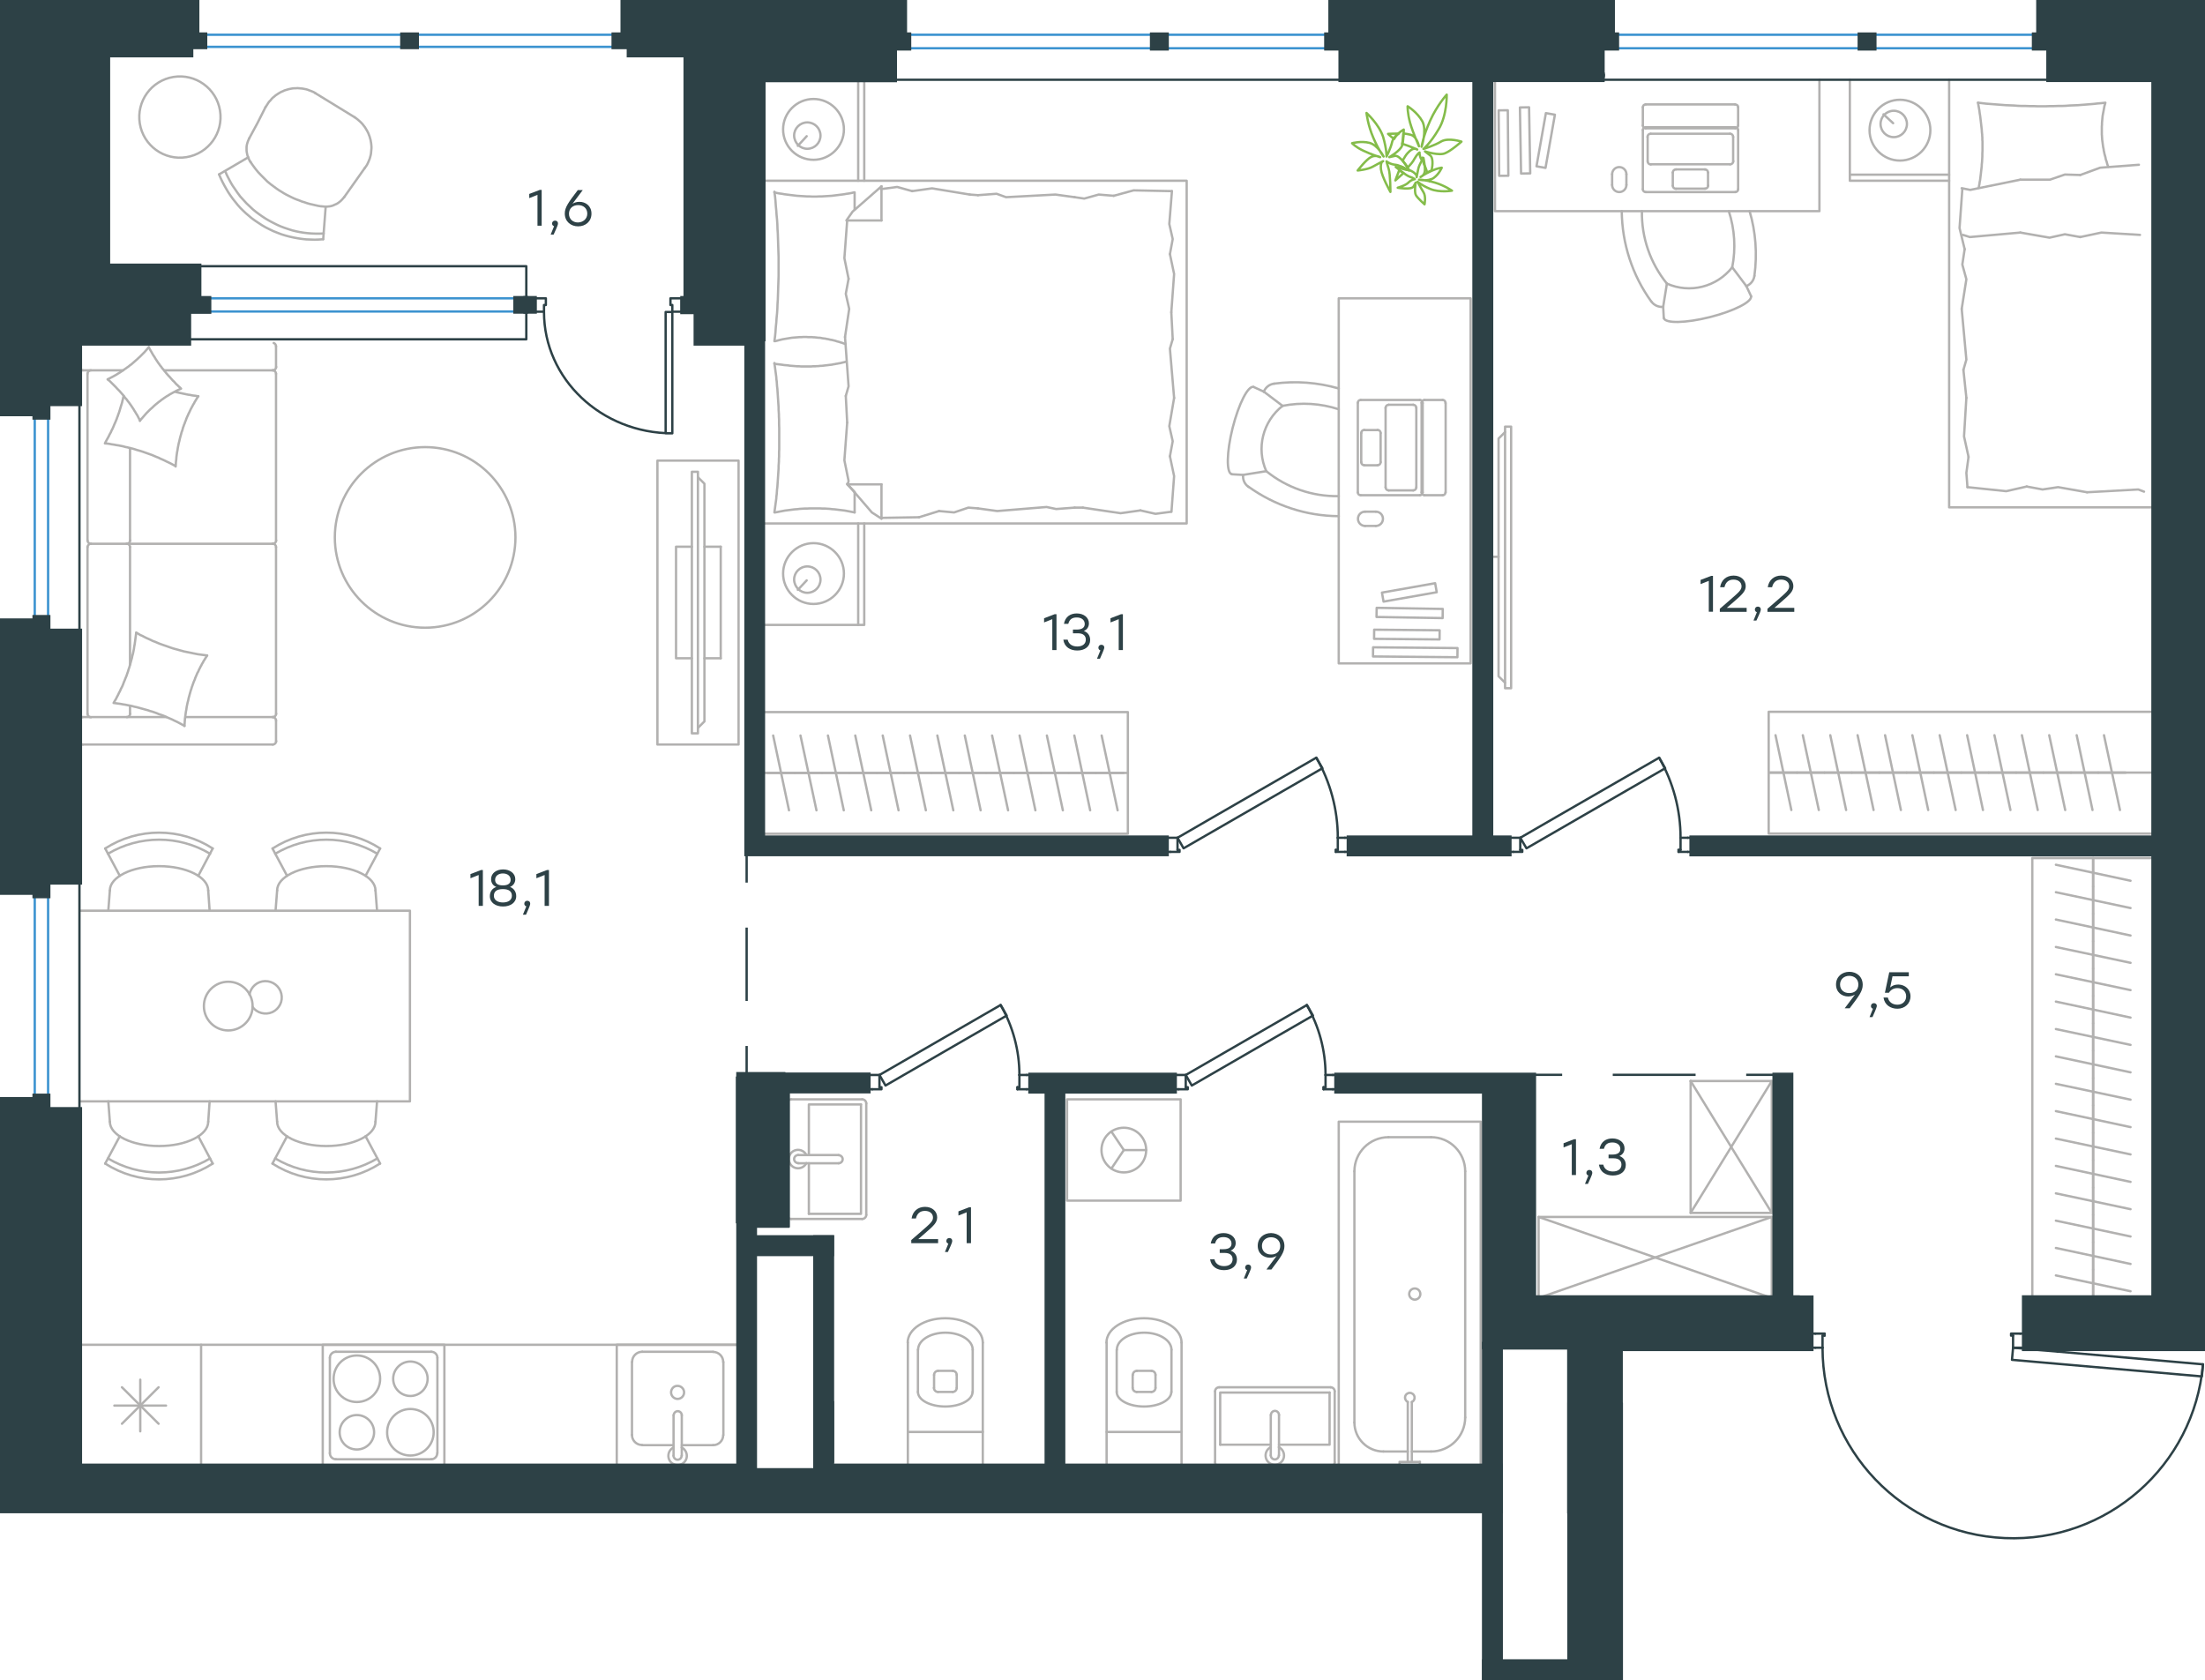 <?xml version="1.0" encoding="utf-8"?>
<!-- Generator: Adobe Illustrator 26.5.0, SVG Export Plug-In . SVG Version: 6.00 Build 0)  -->
<svg version="1.1" id="Слой_1" xmlns="http://www.w3.org/2000/svg" xmlns:xlink="http://www.w3.org/1999/xlink" x="0px" y="0px"
	 viewBox="0 0 1421.1 1083" style="enable-background:new 0 0 1421.1 1083;" xml:space="preserve">
<style type="text/css">
	.st0{fill:none;stroke:#B2B1B0;stroke-width:1.5;stroke-linecap:round;stroke-linejoin:round;stroke-miterlimit:10;}
	.st1{fill:none;stroke:#2D4146;stroke-width:1.5;stroke-linecap:round;stroke-linejoin:round;stroke-miterlimit:10;}
	.st2{fill:none;stroke:#3C93D0;stroke-width:1.5;stroke-linecap:round;stroke-linejoin:round;stroke-miterlimit:22.926;}
	.st3{fill:none;stroke:#2D4146;stroke-width:1.5;stroke-linecap:round;stroke-linejoin:round;stroke-miterlimit:22.926;}
	.st4{fill:none;stroke:#2D4146;stroke-width:1.5;stroke-miterlimit:22.926;}
	.st5{fill:#2D4146;}
	.st6{fill-rule:evenodd;clip-rule:evenodd;fill:#2D4146;stroke:#2D4146;stroke-width:3;stroke-miterlimit:10;}
	.st7{fill:none;stroke:#84BC4A;stroke-width:1.5;stroke-linecap:round;stroke-linejoin:round;stroke-miterlimit:22.926;}
</style>
<line class="st0" x1="568.1" y1="333.8" x2="592.3" y2="333.4"/>
<polyline class="st0" points="546,272.4 544.2,296.7 546.9,310 546.4,312.2 "/>
<polyline class="st0" points="546,142.1 544.2,166.4 546.9,179.7 "/>
<polyline class="st0" points="544.6,217.2 546.9,249 545.1,255.2 "/>
<polyline class="st0" points="546.9,179.7 545.1,189.4 547.3,199.1 544.6,217.2 "/>
<line class="st0" x1="545.1" y1="255.2" x2="546" y2="272.4"/>
<polyline class="st0" points="550.8,330.3 549.2,330 547.7,329.7 546.1,329.4 544.5,329.1 542.9,328.9 541.2,328.7 539.6,328.5 
	538,328.3 536.4,328.2 534.8,328 533.2,327.9 531.6,327.8 530,327.8 528.4,327.7 526.8,327.7 525.2,327.7 523.6,327.7 521.9,327.7 
	520.3,327.8 518.7,327.8 517,327.9 515.4,328 513.8,328.2 512.2,328.3 510.6,328.5 509.1,328.7 507.5,328.9 505.9,329.1 
	504.3,329.4 502.7,329.7 501.2,330 499.6,330.3 "/>
<polyline class="st0" points="499.1,330.3 499.3,328.8 499.5,327.3 499.7,325.8 499.9,324.3 500.1,322.9 500.3,321.4 500.4,319.9 
	500.6,318.4 500.7,316.9 500.8,315.4 501,313.9 501.1,312.4 501.2,310.9 501.3,309.4 501.4,307.9 501.5,306.4 501.6,304.9 
	501.7,303.4 501.8,301.9 501.8,300.4 501.9,298.9 502,297.4 502,295.9 502.1,294.3 502.1,292.8 502.1,291.3 502.2,289.8 
	502.2,288.3 502.2,285.2 502.2,282.2 502.2,279.2 502.2,276.2 502.1,273.2 502.1,270.2 502,268.7 502,267.2 501.9,265.6 
	501.8,264.1 501.8,262.6 501.7,261.1 501.6,259.6 501.5,258.1 501.4,256.6 501.3,255.1 501.2,253.6 501.1,252.1 501,250.5 
	500.8,249 500.7,247.5 500.6,246 500.4,244.5 500.3,243 500.1,241.5 499.9,240 499.7,238.5 499.5,237 499.3,235.5 499.1,234 "/>
<polyline class="st0" points="625,125.4 600.7,121.4 587.9,123.2 "/>
<polyline class="st0" points="587.9,123.2 578.2,120.5 568.5,121.8 567.6,121.8 "/>
<line class="st0" x1="630.3" y1="125.8" x2="625" y2="125.4"/>
<polyline class="st0" points="692.6,127.1 680.2,125.4 648.4,127.1 642.3,124.9 630.3,125.8 "/>
<polyline class="st0" points="755.3,123.2 730.6,122.7 717.8,126.2 "/>
<polyline class="st0" points="717.8,126.2 708.1,125.4 698.8,128 692.6,127.1 "/>
<polyline class="st0" points="697.9,327.2 722.2,330.8 735,329 "/>
<polyline class="st0" points="735,329 744.7,331.2 754.5,329.9 "/>
<line class="st0" x1="692.6" y1="327.2" x2="697.9" y2="327.2"/>
<polyline class="st0" points="630.3,327.7 642.7,329.4 674.5,326.8 680.7,328.1 692.6,327.2 "/>
<line class="st0" x1="592.3" y1="333.4" x2="605.2" y2="329.4"/>
<polyline class="st0" points="605.2,329.4 614.9,330.3 624.1,327.2 630.3,327.7 "/>
<polyline class="st0" points="499.1,234.5 501.6,234.8 504.1,235.1 505.3,235.3 506.6,235.4 507.8,235.5 509,235.7 510.2,235.8 
	511.5,235.9 512.7,236 513.9,236.1 515.1,236.1 516.2,236.2 517.4,236.2 518.6,236.2 520.3,236.2 522,236.2 522.9,236.2 
	523.8,236.1 524.6,236.1 525.5,236.1 526.3,236 527.2,236 528,235.9 528.9,235.8 529.7,235.8 530.5,235.7 531.4,235.6 532.2,235.5 
	533.1,235.4 533.9,235.3 534.7,235.2 535.6,235.1 536.4,235 537.2,234.8 538.1,234.7 538.9,234.5 539.7,234.4 540.6,234.2 
	541.4,234.1 542.2,233.9 543,233.7 543.9,233.5 544.7,233.3 545.5,233.1 "/>
<polyline class="st0" points="499.1,124 500.7,124.4 502.3,124.7 503.9,124.9 505.5,125.2 507.1,125.4 508.7,125.6 510.3,125.8 
	512,126 513.6,126.2 515.2,126.3 516.8,126.4 518.4,126.5 520,126.6 521.6,126.6 523.2,126.7 524.8,126.7 526.4,126.7 528.1,126.6 
	529.7,126.6 531.3,126.5 532.9,126.4 534.5,126.3 536.1,126.2 537.7,126 539.3,125.8 540.9,125.6 542.5,125.4 544.1,125.2 
	545.7,124.9 547.2,124.7 548.8,124.4 550.4,124 "/>
<polyline class="st0" points="545,221.7 544.1,221.5 543.3,221.2 542.5,220.9 541.7,220.7 540.9,220.4 540.1,220.2 539.3,220 
	538.5,219.7 537.7,219.5 536.9,219.3 536.1,219.1 535.3,219 534.5,218.8 533.7,218.6 532.9,218.5 532.2,218.3 531.4,218.2 
	530.6,218.1 529.8,218 529,217.8 528.2,217.7 527.4,217.7 526.6,217.6 525.7,217.5 524.9,217.4 524.1,217.4 523.3,217.3 
	522.4,217.3 521.6,217.3 520.7,217.3 519.9,217.2 519,217.2 517.8,217.2 516.5,217.3 515.3,217.3 514.1,217.4 512.8,217.5 
	511.6,217.6 510.4,217.7 509.1,217.9 507.9,218.1 506.7,218.3 505.5,218.5 504.3,218.7 503.1,219 501.9,219.3 500.8,219.6 
	499.6,219.9 "/>
<polyline class="st0" points="499.1,219.9 499.5,216.9 499.8,213.9 500,210.9 500.3,208 500.5,205 500.8,202 501,199 501.1,196 
	501.3,193 501.4,190 501.5,186.9 501.6,183.9 501.7,180.9 501.8,177.9 501.8,174.8 501.8,171.7 501.8,168.8 501.8,165.8 
	501.7,162.8 501.6,159.7 501.5,156.7 501.4,153.7 501.3,150.7 501.1,147.7 501,144.6 500.8,141.6 500.5,138.6 500.3,135.6 
	500,132.6 499.8,129.6 499.5,126.6 499.1,123.6 "/>
<polyline class="st0" points="754.9,201.3 756.7,176.6 754,163.8 "/>
<polyline class="st0" points="754,163.8 755.8,154.1 753.6,144.4 755.3,123.2 "/>
<polyline class="st0" points="755,329.9 756.7,306.9 754,294.1 "/>
<polyline class="st0" points="756.7,256.5 754,224.7 755.8,218.6 "/>
<polyline class="st0" points="754,294.1 755.8,284.4 753.6,274.7 756.7,256.5 "/>
<line class="st0" x1="755.8" y1="218.6" x2="754.9" y2="201.3"/>
<line class="st0" x1="568.1" y1="120.1" x2="568.1" y2="142.1"/>
<polyline class="st0" points="546,311.8 561.9,330.3 568.1,334.3 "/>
<line class="st0" x1="546" y1="142.1" x2="568.1" y2="142.1"/>
<line class="st0" x1="550.8" y1="330.3" x2="550.8" y2="317.4"/>
<polyline class="st0" points="568.1,120.1 549.5,136.4 545.5,142.1 "/>
<line class="st0" x1="568.1" y1="334.3" x2="568.1" y2="312.2"/>
<polyline class="st0" points="550.8,317.1 546,312.2 568.1,312.2 "/>
<line class="st0" x1="550.8" y1="135.2" x2="550.8" y2="124"/>
<line class="st0" x1="519.9" y1="374.1" x2="514.2" y2="380.2"/>
<path class="st0" d="M520.3,382.1c4.7,0,8.5-3.8,8.5-8.5c0-4.7-3.8-8.5-8.5-8.5c-4.7,0-8.5,3.8-8.5,8.5
	C511.9,378.3,515.7,382.1,520.3,382.1z"/>
<path class="st0" d="M524.3,389.3c10.8,0,19.6-8.8,19.6-19.6c0-10.8-8.8-19.6-19.6-19.6c-10.8,0-19.6,8.8-19.6,19.6
	C504.7,380.5,513.5,389.3,524.3,389.3z"/>
<line class="st0" x1="519.9" y1="87.8" x2="514.2" y2="94"/>
<path class="st0" d="M520.3,95.9c4.7,0,8.5-3.8,8.5-8.5c0-4.7-3.8-8.5-8.5-8.5c-4.7,0-8.5,3.8-8.5,8.5
	C511.9,92.1,515.7,95.9,520.3,95.9z"/>
<path class="st0" d="M524.3,103c10.8,0,19.6-8.8,19.6-19.6c0-10.8-8.8-19.6-19.6-19.6c-10.8,0-19.6,8.8-19.6,19.6
	C504.7,94.3,513.5,103,524.3,103z"/>
<line class="st0" x1="553.1" y1="337.4" x2="553.1" y2="402.8"/>
<line class="st0" x1="553.1" y1="51.4" x2="553.1" y2="116.5"/>
<polyline class="st0" points="491.6,402.8 557,402.8 557,337.4 "/>
<line class="st0" x1="557" y1="51.4" x2="557" y2="116.5"/>
<polyline class="st0" points="491.6,337.4 764.8,337.4 764.8,116.5 491.9,116.5 "/>
<line class="st0" x1="494.6" y1="498.2" x2="512.2" y2="498.2"/>
<line class="st0" x1="508.5" y1="522.3" x2="498.3" y2="474.1"/>
<line class="st0" x1="512.2" y1="498.2" x2="529.9" y2="498.2"/>
<line class="st0" x1="526.2" y1="522.3" x2="515.9" y2="474.1"/>
<line class="st0" x1="529.9" y1="498.2" x2="547.5" y2="498.2"/>
<line class="st0" x1="543.8" y1="522.3" x2="533.6" y2="474.1"/>
<line class="st0" x1="547.5" y1="498.2" x2="565.2" y2="498.2"/>
<line class="st0" x1="561.5" y1="522.3" x2="551.2" y2="474.1"/>
<line class="st0" x1="565.2" y1="498.2" x2="582.8" y2="498.2"/>
<line class="st0" x1="579.1" y1="522.3" x2="568.9" y2="474.1"/>
<line class="st0" x1="582.8" y1="498.2" x2="600.4" y2="498.2"/>
<line class="st0" x1="596.7" y1="522.3" x2="586.5" y2="474.1"/>
<line class="st0" x1="600.4" y1="498.2" x2="618.1" y2="498.2"/>
<line class="st0" x1="614.4" y1="522.3" x2="604.1" y2="474.1"/>
<line class="st0" x1="491.6" y1="498.2" x2="726.9" y2="498.2"/>
<line class="st0" x1="618.1" y1="498.2" x2="635.7" y2="498.2"/>
<line class="st0" x1="632" y1="522.3" x2="621.8" y2="474.1"/>
<line class="st0" x1="635.7" y1="498.2" x2="653.4" y2="498.2"/>
<line class="st0" x1="649.7" y1="522.3" x2="639.4" y2="474.1"/>
<line class="st0" x1="653.4" y1="498.2" x2="671" y2="498.2"/>
<line class="st0" x1="667.3" y1="522.3" x2="657.1" y2="474.1"/>
<line class="st0" x1="671" y1="498.2" x2="688.7" y2="498.2"/>
<line class="st0" x1="685" y1="522.3" x2="674.7" y2="474.1"/>
<line class="st0" x1="688.7" y1="498.2" x2="706.3" y2="498.2"/>
<line class="st0" x1="702.6" y1="522.3" x2="692.4" y2="474.1"/>
<line class="st0" x1="706.3" y1="498.2" x2="724" y2="498.2"/>
<line class="st0" x1="720.3" y1="522.3" x2="710" y2="474.1"/>
<polyline class="st0" points="491.6,537.4 726.9,537.4 726.9,459 491.6,459 "/>
<line class="st0" x1="1140.6" y1="498" x2="1158.2" y2="498"/>
<line class="st0" x1="1154.5" y1="522.1" x2="1144.3" y2="473.9"/>
<line class="st0" x1="1158.2" y1="498" x2="1175.9" y2="498"/>
<line class="st0" x1="1172.2" y1="522.1" x2="1161.9" y2="473.9"/>
<line class="st0" x1="1175.9" y1="498" x2="1193.5" y2="498"/>
<line class="st0" x1="1189.8" y1="522.1" x2="1179.6" y2="473.9"/>
<line class="st0" x1="1193.5" y1="498" x2="1211.2" y2="498"/>
<line class="st0" x1="1207.5" y1="522.1" x2="1197.2" y2="473.9"/>
<line class="st0" x1="1211.2" y1="498" x2="1228.8" y2="498"/>
<line class="st0" x1="1225.1" y1="522.1" x2="1214.9" y2="473.9"/>
<line class="st0" x1="1228.8" y1="498" x2="1246.4" y2="498"/>
<line class="st0" x1="1242.7" y1="522.1" x2="1232.5" y2="473.9"/>
<line class="st0" x1="1246.4" y1="498" x2="1264.1" y2="498"/>
<line class="st0" x1="1260.4" y1="522.1" x2="1250.1" y2="473.9"/>
<line class="st0" x1="1264.1" y1="498" x2="1281.7" y2="498"/>
<line class="st0" x1="1278" y1="522.1" x2="1267.8" y2="473.9"/>
<line class="st0" x1="1139.9" y1="498" x2="1388" y2="498"/>
<line class="st0" x1="1281.7" y1="498" x2="1299.4" y2="498"/>
<line class="st0" x1="1295.7" y1="522.1" x2="1285.4" y2="473.9"/>
<line class="st0" x1="1299.4" y1="498" x2="1317" y2="498"/>
<line class="st0" x1="1313.3" y1="522.1" x2="1303.1" y2="473.9"/>
<line class="st0" x1="1317" y1="498" x2="1334.7" y2="498"/>
<line class="st0" x1="1331" y1="522.1" x2="1320.7" y2="473.9"/>
<line class="st0" x1="1334.7" y1="498" x2="1352.3" y2="498"/>
<line class="st0" x1="1348.6" y1="522.1" x2="1338.4" y2="473.9"/>
<line class="st0" x1="1352.3" y1="498" x2="1370" y2="498"/>
<line class="st0" x1="1366.3" y1="522.1" x2="1356" y2="473.9"/>
<polyline class="st0" points="1388,458.8 1139.9,458.8 1139.9,537.3 1388,537.3 "/>
<line class="st0" x1="102.2" y1="917.7" x2="78.6" y2="894.2"/>
<line class="st0" x1="78.6" y1="917.7" x2="102.2" y2="894.2"/>
<line class="st0" x1="107" y1="906" x2="73.7" y2="906"/>
<line class="st0" x1="90.4" y1="922.6" x2="90.4" y2="889.3"/>
<polyline class="st0" points="51.4,866.8 129.6,866.8 129.6,944.9 "/>
<path class="st0" d="M243.2,550.3c-20.2-12.1-45.5-12.1-65.8,0"/>
<path class="st0" d="M245,546.9c-21.1-13.6-48.2-13.6-69.3,0"/>
<line class="st0" x1="235.6" y1="564.5" x2="245" y2="546.9"/>
<line class="st0" x1="185" y1="564.5" x2="175.6" y2="546.9"/>
<line class="st0" x1="178.6" y1="574" x2="177.6" y2="587"/>
<line class="st0" x1="242" y1="574" x2="243" y2="587"/>
<path class="st0" d="M242,574c0-8.7-14.2-15.7-31.7-15.7c-17.5,0-31.7,7-31.7,15.7"/>
<path class="st0" d="M177.4,746.7c20.2,12.1,45.5,12.1,65.8,0"/>
<path class="st0" d="M175.6,750c21.1,13.6,48.2,13.6,69.3,0"/>
<line class="st0" x1="235.6" y1="732.4" x2="245" y2="750"/>
<line class="st0" x1="185" y1="732.4" x2="175.6" y2="750"/>
<line class="st0" x1="178.6" y1="723" x2="177.6" y2="709.9"/>
<line class="st0" x1="242" y1="723" x2="243" y2="709.9"/>
<path class="st0" d="M178.6,723c0,8.7,14.2,15.7,31.7,15.7c17.5,0,31.7-7,31.7-15.7"/>
<path class="st0" d="M69.6,746.7c20.2,12.1,45.5,12.1,65.8,0"/>
<path class="st0" d="M67.8,750c21.1,13.6,48.2,13.6,69.3,0"/>
<line class="st0" x1="77.2" y1="732.4" x2="67.8" y2="750"/>
<line class="st0" x1="127.8" y1="732.4" x2="137.1" y2="750"/>
<line class="st0" x1="134.2" y1="723" x2="135.1" y2="709.9"/>
<line class="st0" x1="70.8" y1="723" x2="69.8" y2="709.9"/>
<path class="st0" d="M70.8,723c0,8.7,14.2,15.7,31.7,15.7c17.5,0,31.7-7,31.7-15.7"/>
<path class="st0" d="M135.4,550.3c-20.2-12.1-45.5-12.1-65.8,0"/>
<path class="st0" d="M137.1,546.9c-21.1-13.6-48.2-13.6-69.3,0"/>
<line class="st0" x1="127.8" y1="564.5" x2="137.1" y2="546.9"/>
<line class="st0" x1="77.2" y1="564.5" x2="67.8" y2="546.9"/>
<line class="st0" x1="70.8" y1="574" x2="69.8" y2="587"/>
<line class="st0" x1="134.2" y1="574" x2="135.1" y2="587"/>
<path class="st0" d="M134.2,574c0-8.7-14.2-15.7-31.7-15.7c-17.5,0-31.7,7-31.7,15.7"/>
<path class="st0" d="M162.7,649c2.9,4,8.3,5.4,12.8,3.4c4.5-2.1,7-7,5.8-11.9c-1.1-4.8-5.5-8.2-10.5-8.1c-5,0.1-9.2,3.8-10,8.7"/>
<circle class="st0" cx="147.1" cy="648.5" r="15.7"/>
<polyline class="st0" points="51.4,709.9 264.2,709.9 264.2,587 51.4,587 "/>
<g>
	<path class="st0" d="M862.8,263.8c-11.7-3.8-24.1-4.6-36.2-2.2"/>
	<path class="st0" d="M821.1,247.3c-3,0.4-5.5,2.4-6.6,5.2"/>
	<path class="st0" d="M862.8,250.4c-13.5-3.9-27.7-5-41.7-3.1"/>
	<path class="st0" d="M801.2,306.1c-0.4,3,0.9,5.9,3.4,7.7"/>
	<path class="st0" d="M804.6,313.7c17,12.2,37.3,18.9,58.2,19"/>
	<path class="st0" d="M816.1,303.7c13.2,10.7,29.7,16.4,46.7,16.1"/>
	<path class="st0" d="M807.9,249.4c-3.6-0.9-9.6,11-13.5,26.5c-3.9,15.5-4.1,28.9-0.6,29.7"/>
	<line class="st0" x1="814.6" y1="252.5" x2="807.9" y2="249.4"/>
	<polyline class="st0" points="816.1,303.7 801.2,306.1 793.9,305.7 	"/>
	<line class="st0" x1="826.6" y1="261.6" x2="814.6" y2="252.5"/>
	<path class="st0" d="M826.6,261.6c-12.7,10-17.1,27.3-10.5,42.1"/>
	
		<rect x="890.7" y="378.7" transform="matrix(0.985 -0.174 0.174 0.985 -52.577 163.936)" class="st0" width="34.8" height="5.9"/>
	
		<rect x="903.8" y="387.9" transform="matrix(9.199650e-03 -1 1 9.199650e-03 489.371 1312.004)" class="st0" width="5.9" height="42.2"/>
	
		<rect x="905.5" y="374" transform="matrix(1.694088e-02 -1 1 1.694088e-02 497.816 1296.846)" class="st0" width="5.9" height="42.6"/>
	
		<rect x="909.2" y="393.3" transform="matrix(9.033255e-03 -1 1 9.033255e-03 483.382 1328.786)" class="st0" width="5.9" height="54.4"/>
	<path class="st0" d="M879.8,329.8c-2.6,0-4.6,2.1-4.6,4.6c0,2.6,2.1,4.6,4.6,4.6"/>
	<path class="st0" d="M886.7,339c2.6,0,4.6-2.1,4.6-4.6c0-2.6-2.1-4.6-4.6-4.6"/>
	<line class="st0" x1="915.1" y1="319.2" x2="877" y2="319.2"/>
	<line class="st0" x1="915.1" y1="257.8" x2="877" y2="257.8"/>
	<line class="st0" x1="929.8" y1="319.2" x2="918.1" y2="319.2"/>
	<line class="st0" x1="929.8" y1="257.8" x2="918.1" y2="257.8"/>
	<path class="st0" d="M916.2,317.4c0,1,0.8,1.8,1.8,1.8"/>
	<path class="st0" d="M918,257.8c-1,0-1.8,0.8-1.8,1.8"/>
	<path class="st0" d="M929.8,319.2c1,0,1.8-0.8,1.8-1.8"/>
	<path class="st0" d="M931.6,259.8c0-0.5-0.1-1-0.5-1.4c-0.3-0.4-0.8-0.6-1.3-0.6"/>
	<line class="st0" x1="916.2" y1="317.4" x2="916.2" y2="259.6"/>
	<line class="st0" x1="931.7" y1="259.8" x2="931.7" y2="317.4"/>
	<line class="st0" x1="886.7" y1="339" x2="879.8" y2="339"/>
	<line class="st0" x1="879.8" y1="329.8" x2="886.7" y2="329.8"/>
	<path class="st0" d="M877.3,297.9c0,1.1,0.9,2,2,2"/>
	<path class="st0" d="M887.8,299.9c1.1,0,2-0.9,2-2"/>
	<path class="st0" d="M889.8,279.1c0-1.1-0.9-2-2-2"/>
	<path class="st0" d="M879.3,277.1c-1.1,0-2,0.9-2,2"/>
	<line class="st0" x1="887.8" y1="299.9" x2="879.3" y2="299.9"/>
	<line class="st0" x1="877.3" y1="297.9" x2="877.3" y2="279.1"/>
	<line class="st0" x1="879.3" y1="277.2" x2="887.8" y2="277.2"/>
	<line class="st0" x1="889.8" y1="279.1" x2="889.8" y2="297.9"/>
	<path class="st0" d="M893,314.1c0,1.1,0.9,2,2,2"/>
	<path class="st0" d="M910.8,316.1c1.1,0,2-0.9,2-2"/>
	<path class="st0" d="M912.8,262.9c0-1.1-0.9-2-2-2"/>
	<path class="st0" d="M895,260.9c-1.1,0-2,0.9-2,2"/>
	<line class="st0" x1="910.8" y1="316.1" x2="895" y2="316.1"/>
	<line class="st0" x1="893" y1="314.1" x2="893" y2="262.9"/>
	<line class="st0" x1="895" y1="260.9" x2="910.8" y2="260.9"/>
	<line class="st0" x1="912.8" y1="262.9" x2="912.8" y2="314.1"/>
	<path class="st0" d="M875.1,317.4c0,1,0.8,1.8,1.8,1.8"/>
	<path class="st0" d="M876.9,257.8c-1,0-1.8,0.8-1.8,1.8"/>
	<path class="st0" d="M915.1,319.2c1,0,1.8-0.8,1.8-1.8"/>
	<path class="st0" d="M916.9,259.8c0-0.5-0.1-1-0.5-1.4c-0.3-0.4-0.8-0.6-1.3-0.6"/>
	<line class="st0" x1="875.1" y1="317.4" x2="875.1" y2="259.6"/>
	<line class="st0" x1="916.9" y1="259.8" x2="916.9" y2="317.4"/>
	<rect x="862.8" y="192.3" class="st0" width="85" height="235.3"/>
</g>
<line class="st0" x1="107.2" y1="462.2" x2="53.3" y2="462.2"/>
<line class="st0" x1="83.8" y1="352.6" x2="83.8" y2="428.4"/>
<line class="st0" x1="79.3" y1="238.7" x2="53.3" y2="238.7"/>
<polyline class="st0" points="69.4,244.5 70.4,244 71.3,243.5 72.3,243 73.2,242.5 74.1,242 75,241.5 75.9,240.9 76.8,240.4 
	77.7,239.8 78.6,239.2 79.5,238.6 80.3,238 81.2,237.4 82,236.8 82.9,236.2 83.7,235.5 84.6,234.9 85.4,234.2 86.2,233.5 87,232.8 
	87.8,232.1 88.6,231.4 89.3,230.7 90.1,230 90.9,229.2 91.6,228.5 92.4,227.7 93.1,227 93.8,226.2 94.5,225.4 95.2,224.6 
	95.9,223.8 "/>
<polyline class="st0" points="112.9,252.5 113.8,252.8 114.7,253 115.6,253.2 116.6,253.4 117.5,253.6 118.4,253.8 119.4,254 
	120.3,254.2 121.3,254.4 122.2,254.5 123.2,254.7 124.1,254.9 125,255 126,255.1 126.9,255.3 127.8,255.4 "/>
<polyline class="st0" points="90.2,271.2 89.8,270.2 89.3,269.3 88.8,268.3 88.3,267.4 87.7,266.5 87.2,265.6 86.6,264.7 
	86.1,263.8 85.5,262.9 84.9,262 84.3,261.1 83.7,260.3 83.1,259.4 82.4,258.6 81.8,257.7 81.1,256.9 80.4,256.1 79.8,255.2 
	79.1,254.4 78.4,253.6 77.7,252.8 77,252 76.2,251.2 75.5,250.5 74.8,249.7 74,248.9 73.3,248.2 72.5,247.4 71.8,246.7 71,245.9 
	70.2,245.2 69.4,244.5 "/>
<polyline class="st0" points="118.9,467.9 117.5,467.1 116.2,466.4 114.9,465.7 113.5,465 112.2,464.4 110.8,463.7 109.4,463.1 
	108,462.5 106.7,461.9 105.3,461.3 103.9,460.8 102.4,460.3 101,459.7 99.6,459.2 98.2,458.7 96.7,458.3 95.3,457.8 93.8,457.4 
	92.4,457 90.9,456.6 89.5,456.2 88,455.8 86.5,455.5 85.1,455.1 83.6,454.8 82.1,454.5 80.6,454.2 79.2,454 77.7,453.7 76.2,453.5 
	74.7,453.3 73.2,453.1 73.9,451.9 74.7,450.6 75.4,449.2 76.1,447.9 76.7,446.6 77.4,445.3 78,443.9 78.7,442.6 79.3,441.2 
	79.8,439.8 80.4,438.4 80.9,437.1 81.5,435.7 82,434.2 82.5,432.8 82.9,431.4 83.4,430 83.8,428.5 84.2,427.1 84.6,425.6 85,424.2 
	85.3,422.7 85.7,421.3 86,419.8 86.3,418.3 86.5,416.8 86.8,415.3 87,413.8 87.2,412.3 87.4,410.8 87.6,409.3 87.8,407.8 "/>
<polyline class="st0" points="127.8,255.4 127.4,256 127,256.6 126.6,257.3 126.2,257.9 125.8,258.6 125.4,259.2 125.1,259.9 
	124.7,260.5 124.3,261.2 124,261.8 123.6,262.5 123.3,263.1 122.9,263.8 122.6,264.5 122.3,265.1 122,265.8 121.6,266.5 
	121.3,267.2 121,267.9 120.7,268.5 120.4,269.2 120.1,269.9 119.9,270.6 119.6,271.3 119.3,272 119.1,272.7 118.8,273.4 
	118.5,274.1 118.3,274.8 118,275.5 117.8,276.3 117.6,277 117.4,277.7 117.1,278.4 116.9,279.1 116.7,279.9 116.5,280.6 
	116.3,281.3 115.9,282.8 115.6,284.2 115.2,285.7 114.9,287.2 114.6,288.7 114.4,290.1 114.1,291.6 113.9,293.1 113.7,294.6 
	113.6,296.1 113.4,297.6 113.3,299.1 113.2,300.7 "/>
<polyline class="st0" points="112.9,300.3 111.6,299.6 110.3,298.9 108.9,298.2 107.6,297.6 106.2,296.9 104.9,296.3 103.5,295.7 
	102.1,295 100.8,294.5 99.4,293.9 98,293.3 96.6,292.8 95.2,292.3 93.8,291.8 92.4,291.3 90.9,290.8 89.5,290.4 88.1,290 
	86.6,289.5 85.2,289.1 83.7,288.8 82.3,288.4 80.8,288.1 79.4,287.7 77.9,287.4 76.4,287.1 75,286.9 73.5,286.6 72,286.4 
	70.5,286.1 69.1,285.9 67.6,285.8 68.1,284.8 68.6,283.9 69.1,283 69.6,282.1 70.1,281.2 70.5,280.3 71,279.4 71.5,278.5 
	71.9,277.5 72.4,276.6 72.8,275.7 73.2,274.8 73.6,273.8 74,272.9 74.4,272 74.8,271 75.2,270.1 75.5,269.1 75.9,268.2 76.2,267.2 
	76.6,266.2 76.9,265.3 77.2,264.3 77.5,263.3 77.8,262.3 78.1,261.3 78.4,260.4 78.7,259.4 78.9,258.4 79.2,257.4 79.4,256.3 
	79.7,255.3 "/>
<polyline class="st0" points="133.5,422.5 133.1,423.2 132.7,423.8 132.3,424.4 131.9,425.1 131.5,425.7 131.1,426.3 130.8,427 
	130.4,427.6 130,428.3 129.7,429 129.3,429.6 129,430.3 128.6,431 128.3,431.6 128,432.3 127.7,433 127.3,433.6 127,434.3 
	126.7,435 126.4,435.7 126.1,436.4 125.8,437.1 125.6,437.8 125.3,438.5 125,439.2 124.7,439.9 124.5,440.6 124.2,441.3 124,442 
	123.7,442.7 123.5,443.4 123.3,444.1 123,444.9 122.8,445.6 122.6,446.3 122.4,447 122.2,447.7 122,448.5 121.6,449.9 121.3,451.4 
	120.9,452.9 120.6,454.3 120.3,455.8 120.1,457.3 119.8,458.8 119.6,460.3 119.4,461.8 119.2,463.3 119.1,464.8 119,466.3 
	118.9,467.9 "/>
<polyline class="st0" points="95.9,223.8 96.4,224.8 96.9,225.7 97.5,226.7 98,227.6 98.5,228.5 99.1,229.4 99.7,230.3 100.2,231.2 
	100.8,232.1 101.4,233 102,233.9 102.6,234.7 103.2,235.6 103.9,236.4 104.5,237.3 105.2,238.1 105.8,238.9 106.5,239.7 
	107.2,240.6 107.9,241.4 108.6,242.2 109.3,242.9 110,243.7 110.7,244.5 111.4,245.3 112.2,246 112.9,246.8 113.6,247.6 
	114.4,248.3 115.2,249.1 116,249.8 116.7,250.5 115.8,250.9 114.8,251.4 113.9,251.8 113,252.3 112,252.8 111.1,253.3 110.2,253.8 
	109.3,254.3 108.4,254.9 107.5,255.4 106.6,256 105.7,256.6 104.9,257.2 104,257.8 103.2,258.5 102.3,259.1 101.5,259.8 
	100.7,260.4 99.9,261.1 99.1,261.8 98.3,262.6 97.5,263.3 96.7,264 95.9,264.8 95.2,265.5 94.4,266.3 93.7,267.1 93,267.9 
	92.3,268.7 91.6,269.5 90.9,270.3 90.2,271.2 "/>
<polyline class="st0" points="87.8,407.8 89.1,408.5 90.4,409.3 91.8,409.9 93.1,410.6 94.5,411.3 95.9,411.9 97.2,412.5 
	98.6,413.2 100,413.7 101.4,414.3 102.8,414.9 104.2,415.4 105.6,415.9 107.1,416.4 108.5,416.9 109.9,417.4 111.4,417.9 
	112.8,418.3 114.3,418.7 115.7,419.1 117.2,419.5 118.6,419.9 120.1,420.2 121.6,420.5 123.1,420.8 124.5,421.1 126,421.4 
	127.5,421.7 129,421.9 130.5,422.1 132,422.3 133.5,422.5 "/>
<path class="st0" d="M81.7,350.5c1.2,0,2.2-1,2.2-2.2"/>
<line class="st0" x1="83.8" y1="348.3" x2="83.8" y2="288.8"/>
<path class="st0" d="M81.7,462.2c1.2,0,2.2-1,2.2-2.2"/>
<path class="st0" d="M83.8,352.6c0-1.2-1-2.2-2.2-2.2"/>
<line class="st0" x1="83.8" y1="454.9" x2="83.8" y2="460.1"/>
<path class="st0" d="M58.6,238.7c-1.2,0-2.2,1-2.2,2.2"/>
<path class="st0" d="M177.9,240.9c0-1.2-1-2.2-2.2-2.2"/>
<path class="st0" d="M56.4,348.3c0,1.2,1,2.2,2.2,2.2"/>
<path class="st0" d="M175.8,350.5c1.2,0,2.2-1,2.2-2.2"/>
<line class="st0" x1="56.4" y1="348.3" x2="56.4" y2="240.9"/>
<line class="st0" x1="177.9" y1="240.9" x2="177.9" y2="348.3"/>
<path class="st0" d="M56.4,460.1c0,1.2,1,2.2,2.2,2.2"/>
<path class="st0" d="M175.8,462.2c1.2,0,2.2-1,2.2-2.2"/>
<path class="st0" d="M53.3,462.2c-0.9,0-1.8,0.6-2.1,1.5"/>
<path class="st0" d="M58.6,350.5c-1.2,0-2.2,1-2.2,2.2"/>
<path class="st0" d="M177.9,352.6c0-1.2-1-2.2-2.2-2.2"/>
<path class="st0" d="M177.9,223.2c0-0.9-0.6-1.8-1.5-2.1"/>
<path class="st0" d="M175.8,238.7c1.2,0,2.2-1,2.2-2.2"/>
<path class="st0" d="M52.7,221.2c-0.6,0.2-1.2,0.7-1.4,1.4"/>
<path class="st0" d="M51.3,237.2c0.3,0.9,1.1,1.5,2.1,1.5"/>
<path class="st0" d="M51.3,478.4c0.3,0.9,1.1,1.5,2.1,1.5"/>
<path class="st0" d="M177.9,464.4c0-1.2-1-2.2-2.2-2.2"/>
<path class="st0" d="M175.8,479.9c1.2,0,2.2-1,2.2-2.2"/>
<line class="st0" x1="56.4" y1="352.6" x2="56.4" y2="460.1"/>
<line class="st0" x1="175.8" y1="350.5" x2="58.6" y2="350.5"/>
<line class="st0" x1="177.9" y1="460.1" x2="177.9" y2="352.6"/>
<line class="st0" x1="177.9" y1="223.3" x2="177.9" y2="236.6"/>
<line class="st0" x1="175.8" y1="238.7" x2="105.9" y2="238.7"/>
<line class="st0" x1="119.6" y1="462.2" x2="175.8" y2="462.2"/>
<line class="st0" x1="177.9" y1="464.4" x2="177.9" y2="477.7"/>
<line class="st0" x1="175.8" y1="479.9" x2="53.3" y2="479.9"/>
<line class="st0" x1="413.9" y1="931.5" x2="434.1" y2="931.5"/>
<path class="st0" d="M432.5,897.5c0,2.3,1.9,4.2,4.2,4.2c2.3,0,4.2-1.9,4.2-4.2c0-2.3-1.9-4.2-4.2-4.2
	C434.4,893.2,432.5,895.1,432.5,897.5z"/>
<path class="st0" d="M439.4,912.2c0-1.4-1.2-2.6-2.6-2.6c-1.4,0-2.6,1.2-2.6,2.6"/>
<line class="st0" x1="434.1" y1="938.3" x2="434.1" y2="912.2"/>
<path class="st0" d="M434.1,938.3c0,1.4,1.2,2.6,2.6,2.6c1.4,0,2.6-1.2,2.6-2.6"/>
<line class="st0" x1="439.4" y1="938.3" x2="439.4" y2="912.2"/>
<path class="st0" d="M434.1,933c-2.5,1.2-3.8,4-3.2,6.7c0.6,2.7,3,4.6,5.8,4.6c2.8,0,5.2-1.9,5.8-4.6c0.6-2.7-0.7-5.5-3.2-6.7"/>
<path class="st0" d="M407.3,924.9c0,3.6,2.9,6.5,6.5,6.5"/>
<path class="st0" d="M459.6,931.5c3.6,0,6.5-2.9,6.5-6.5"/>
<path class="st0" d="M413.9,871.3c-3.6,0-6.5,2.9-6.5,6.5"/>
<path class="st0" d="M466.1,877.9c0-3.6-2.9-6.5-6.5-6.5"/>
<line class="st0" x1="407.3" y1="924.9" x2="407.3" y2="877.9"/>
<line class="st0" x1="413.9" y1="871.3" x2="459.6" y2="871.3"/>
<line class="st0" x1="466.2" y1="877.9" x2="466.2" y2="924.9"/>
<line class="st0" x1="459.6" y1="931.5" x2="439.4" y2="931.5"/>
<polyline class="st0" points="397.5,944.9 397.5,866.8 476,866.8 "/>
<path class="st0" d="M230,903.7c8.3,0,15-6.7,15-15c0-8.3-6.7-15-15-15c-8.3,0-15,6.7-15,15C214.9,897,221.7,903.7,230,903.7z"/>
<path class="st0" d="M230,934.3c6.1,0,11.1-5,11.1-11.1c0-6.1-5-11.1-11.1-11.1c-6.1,0-11.1,5-11.1,11.1
	C218.9,929.4,223.8,934.3,230,934.3z"/>
<path class="st0" d="M264.5,938.2c8.3,0,15-6.7,15-15c0-8.3-6.7-15-15-15c-8.3,0-15,6.7-15,15C249.4,931.5,256.2,938.2,264.5,938.2z
	"/>
<path class="st0" d="M264.5,899.8c6.1,0,11.1-5,11.1-11.1c0-6.1-5-11.1-11.1-11.1c-6.1,0-11.1,5-11.1,11.1
	C253.4,894.8,258.3,899.8,264.5,899.8z"/>
<path class="st0" d="M212.6,936.7c0,2.2,1.8,3.9,3.9,3.9"/>
<path class="st0" d="M216.5,871.3c-2.2,0-3.9,1.8-3.9,3.9"/>
<path class="st0" d="M277.9,940.6c2.2,0,3.9-1.8,3.9-3.9"/>
<path class="st0" d="M281.9,875.2c0-2.2-1.8-3.9-3.9-3.9"/>
<line class="st0" x1="212.6" y1="936.7" x2="212.6" y2="875.3"/>
<line class="st0" x1="277.9" y1="940.6" x2="216.5" y2="940.6"/>
<line class="st0" x1="281.9" y1="875.3" x2="281.9" y2="936.7"/>
<line class="st0" x1="216.5" y1="871.3" x2="277.9" y2="871.3"/>
<polyline class="st0" points="208,944.9 208,866.8 286.4,866.8 286.4,944.9 "/>
<path class="st0" d="M1116.4,172.3c2.4-12.1,1.6-24.5-2.2-36.2"/>
<path class="st0" d="M1125.5,184.4c2.8-1.1,4.8-3.6,5.2-6.6"/>
<path class="st0" d="M1130.7,177.8c1.9-14,0.9-28.2-3.1-41.7"/>
<path class="st0" d="M1064.3,194.4c1.8,2.4,4.7,3.7,7.7,3.4"/>
<path class="st0" d="M1045.2,136.1c0.2,20.9,6.8,41.3,19,58.2"/>
<path class="st0" d="M1058.2,136.1c-0.3,17,5.4,33.5,16.1,46.7"/>
<path class="st0" d="M1072.3,205c0.9,3.6,14.2,3.3,29.7-0.6c15.5-3.9,27.4-9.9,26.5-13.5"/>
<line class="st0" x1="1125.5" y1="184.4" x2="1128.6" y2="191"/>
<polyline class="st0" points="1074.3,182.8 1071.9,197.7 1072.3,205 "/>
<line class="st0" x1="1116.4" y1="172.3" x2="1125.5" y2="184.4"/>
<path class="st0" d="M1074.3,182.8c14.8,6.6,32.1,2.2,42.1-10.5"/>
<rect x="979" y="88" transform="matrix(0.174 -0.985 0.985 0.174 733.229 1056.192)" class="st0" width="34.8" height="5.9"/>
<rect x="966" y="71.1" transform="matrix(1 -8.217013e-03 8.217013e-03 1 -0.725 7.965)" class="st0" width="5.9" height="42.2"/>
<rect x="979.8" y="69.2" transform="matrix(1 -1.723627e-02 1.723627e-02 1 -1.415 16.952)" class="st0" width="5.9" height="42.6"/>
<path class="st0" d="M1039,119.2c0,2.6,2.1,4.6,4.6,4.6c2.6,0,4.6-2.1,4.6-4.6"/>
<path class="st0" d="M1048.2,112.3c0-2.6-2.1-4.6-4.6-4.6c-2.6,0-4.6,2.1-4.6,4.6"/>
<line class="st0" x1="1058.8" y1="83.8" x2="1058.8" y2="122"/>
<line class="st0" x1="1120.2" y1="83.8" x2="1120.2" y2="122"/>
<line class="st0" x1="1058.8" y1="69.1" x2="1058.8" y2="80.9"/>
<line class="st0" x1="1120.2" y1="69.1" x2="1120.2" y2="80.9"/>
<path class="st0" d="M1058.8,80.9c0,1,0.8,1.8,1.8,1.8"/>
<path class="st0" d="M1118.4,82.7c1,0,1.8-0.8,1.8-1.8"/>
<path class="st0" d="M1060.6,67.3c-1,0-1.8,0.8-1.8,1.8"/>
<path class="st0" d="M1120.2,69.1c0-0.5-0.2-1-0.6-1.3c-0.4-0.3-0.9-0.5-1.4-0.5"/>
<line class="st0" x1="1060.6" y1="82.7" x2="1118.4" y2="82.7"/>
<line class="st0" x1="1118.2" y1="67.3" x2="1060.6" y2="67.3"/>
<line class="st0" x1="1039" y1="112.3" x2="1039" y2="119.2"/>
<line class="st0" x1="1048.2" y1="119.2" x2="1048.2" y2="112.3"/>
<path class="st0" d="M1078.1,119.7c0,1.1,0.9,2,2,2"/>
<path class="st0" d="M1080.1,109.2c-1.1,0-2,0.9-2,2"/>
<path class="st0" d="M1100.8,111.2c0-1.1-0.9-2-2-2"/>
<path class="st0" d="M1098.9,121.6c1.1,0,2-0.9,2-2"/>
<line class="st0" x1="1078.1" y1="111.2" x2="1078.1" y2="119.7"/>
<line class="st0" x1="1080.1" y1="121.6" x2="1098.9" y2="121.6"/>
<line class="st0" x1="1100.8" y1="119.7" x2="1100.8" y2="111.2"/>
<line class="st0" x1="1098.9" y1="109.2" x2="1080.1" y2="109.2"/>
<path class="st0" d="M1061.9,104c0,1.1,0.9,2,2,2"/>
<path class="st0" d="M1063.8,86.2c-1.1,0-2,0.9-2,2"/>
<path class="st0" d="M1117,88.2c0-1.1-0.9-2-2-2"/>
<path class="st0" d="M1115.1,105.9c1.1,0,2-0.9,2-2"/>
<line class="st0" x1="1061.9" y1="88.2" x2="1061.9" y2="104"/>
<line class="st0" x1="1063.9" y1="105.9" x2="1115.1" y2="105.9"/>
<line class="st0" x1="1117" y1="104" x2="1117" y2="88.2"/>
<line class="st0" x1="1115.1" y1="86.2" x2="1063.9" y2="86.2"/>
<path class="st0" d="M1058.8,122c0,1,0.8,1.8,1.8,1.8"/>
<path class="st0" d="M1118.4,123.8c1,0,1.8-0.8,1.8-1.8"/>
<path class="st0" d="M1060.6,82c-1,0-1.8,0.8-1.8,1.8"/>
<path class="st0" d="M1120.2,83.8c0-0.5-0.2-1-0.6-1.3c-0.4-0.3-0.9-0.5-1.4-0.5"/>
<line class="st0" x1="1060.6" y1="123.8" x2="1118.4" y2="123.8"/>
<line class="st0" x1="1118.2" y1="82" x2="1060.6" y2="82"/>
<polyline class="st0" points="963.5,51.4 963.5,136.1 1172.6,136.1 1172.6,51.4 "/>
<line class="st0" x1="965.8" y1="358.9" x2="960.9" y2="358.9"/>
<polyline class="st0" points="970,440.1 965.8,435.9 965.8,282.7 970,278.5 "/>
<rect x="970" y="275" class="st0" width="3.9" height="168.6"/>
<polyline class="st0" points="1274.8,66.2 1275.1,67.9 1275.4,69.6 1275.7,71.3 1275.9,73 1276.2,74.8 1276.4,76.5 1276.6,78.2 
	1276.8,79.9 1277,81.7 1277.2,83.4 1277.3,85.1 1277.4,86 1277.5,86.8 1277.5,87.7 1277.6,88.5 1277.6,89.4 1277.6,90.3 
	1277.7,91.1 1277.7,92 1277.7,92.8 1277.7,93.6 1277.7,95.4 1277.7,97.2 1277.6,99 1277.6,100.8 1277.5,102.6 1277.4,104.4 
	1277.2,106.2 1277.2,107.1 1277.1,107.9 1277,108.8 1276.9,109.7 1276.8,110.5 1276.7,111.4 1276.6,112.3 1276.5,113.1 
	1276.4,113.9 1276.3,114.8 1276.2,115.6 1276.1,116.4 1275.9,117.2 1275.8,118 1275.7,118.8 1275.5,119.6 1275.4,120.3 
	1275.2,121.1 "/>
<polyline class="st0" points="1358.7,107.5 1358.5,106.8 1358.2,106.1 1358,105.3 1357.8,104.6 1357.6,103.9 1357.3,103.1 
	1357.1,102.4 1357,101.7 1356.8,100.9 1356.6,100.2 1356.4,99.5 1356.2,98.7 1356.1,98 1355.9,97.3 1355.8,96.5 1355.7,95.8 
	1355.5,95 1355.4,94.3 1355.3,93.6 1355.2,92.8 1355.1,92.1 1355,91.3 1354.9,90.6 1354.8,89.8 1354.8,89.1 1354.7,88.3 
	1354.7,87.6 1354.6,86.8 1354.6,86 1354.6,85.3 1354.6,84.5 1354.6,83.7 1354.6,82.6 1354.6,81.5 1354.7,80.4 1354.7,79.3 
	1354.8,78.2 1354.9,77 1355,75.9 1355.1,74.8 1355.3,73.7 1355.5,72.6 1355.7,71.6 1355.9,70.5 1356.1,69.4 1356.3,68.3 
	1356.6,67.3 1356.9,66.2 1354.3,66.5 1351.8,66.7 1349.2,67 1346.7,67.2 1344.2,67.4 1341.6,67.6 1339.1,67.8 1336.5,67.9 
	1333.9,68 1331.4,68.2 1328.8,68.3 1326.2,68.3 1323.6,68.4 1321,68.4 1318.4,68.5 1315.8,68.5 1313.3,68.5 1310.7,68.4 
	1308.2,68.4 1305.6,68.3 1303.1,68.3 1300.5,68.2 1297.9,68 1295.3,67.9 1292.8,67.8 1290.2,67.6 1287.6,67.4 1285,67.2 1282.5,67 
	1279.9,66.8 1277.4,66.5 1274.8,66.2 "/>
<polyline class="st0" points="1340.7,112.8 1353.5,108.1 1378.5,106.2 "/>
<polyline class="st0" points="1264.3,121.3 1269.8,122.4 1302.1,115.8 "/>
<polyline class="st0" points="1302.1,115.8 1321.2,115.8 1330.8,112.5 1340.7,112.8 "/>
<polyline class="st0" points="1306.2,313.6 1293,316.6 1268,314 "/>
<polyline class="st0" points="1381.8,316.9 1378.1,315.5 1345.1,317.3 "/>
<polyline class="st0" points="1345.1,317.3 1326.4,314 1316.4,315.5 1306.2,313.6 "/>
<polyline class="st0" points="1268.7,294.5 1265.8,281.3 1267.3,256.4 "/>
<polyline class="st0" points="1268,314 1267.3,304.8 1268.7,294.5 "/>
<polyline class="st0" points="1266.2,160.6 1262.9,147 1264.7,122 "/>
<polyline class="st0" points="1265.4,238.4 1267.3,231.8 1264.3,199.1 "/>
<polyline class="st0" points="1264.3,199.1 1267.3,180 1264.7,170.5 1266.2,160.6 "/>
<line class="st0" x1="1267.3" y1="256.4" x2="1265.4" y2="238.4"/>
<polyline class="st0" points="1340.7,152.8 1354.3,149.9 1379.2,151.4 "/>
<polyline class="st0" points="1265.1,151.4 1269.5,152.8 1302.1,149.9 "/>
<polyline class="st0" points="1302.1,149.9 1320.9,153.2 1330.8,151 1340.7,152.8 "/>
<line class="st0" x1="1220.1" y1="79.4" x2="1213.9" y2="73.7"/>
<path class="st0" d="M1229,79.9c0-4.7-3.8-8.5-8.5-8.5c-4.7,0-8.5,3.8-8.5,8.5c0,4.7,3.8,8.5,8.5,8.5
	C1225.2,88.4,1229,84.6,1229,79.9z"/>
<polyline class="st0" points="1388,327 1256.2,327 1256.2,51.4 "/>
<path class="st0" d="M1244.1,83.9c0-10.8-8.8-19.6-19.6-19.6c-10.8,0-19.6,8.8-19.6,19.6c0,10.8,8.8,19.6,19.6,19.6
	C1235.3,103.5,1244.1,94.7,1244.1,83.9z"/>
<line class="st0" x1="1192.2" y1="112.6" x2="1256.2" y2="112.6"/>
<polyline class="st0" points="1192.2,51.4 1192.2,116.5 1256.2,116.5 "/>
<line class="st0" x1="1349" y1="553.7" x2="1349" y2="571.4"/>
<line class="st0" x1="1373.1" y1="567.7" x2="1325" y2="557.4"/>
<line class="st0" x1="1349" y1="571.4" x2="1349" y2="589"/>
<line class="st0" x1="1373.1" y1="585.3" x2="1325" y2="575.1"/>
<line class="st0" x1="1349" y1="589" x2="1349" y2="606.7"/>
<line class="st0" x1="1373.1" y1="603" x2="1325" y2="592.7"/>
<line class="st0" x1="1349" y1="606.7" x2="1349" y2="624.3"/>
<line class="st0" x1="1373.1" y1="620.6" x2="1325" y2="610.4"/>
<line class="st0" x1="1349" y1="624.3" x2="1349" y2="641.9"/>
<line class="st0" x1="1373.1" y1="638.2" x2="1325" y2="628"/>
<line class="st0" x1="1349" y1="641.9" x2="1349" y2="659.6"/>
<line class="st0" x1="1373.1" y1="655.9" x2="1325" y2="645.6"/>
<line class="st0" x1="1349" y1="659.6" x2="1349" y2="677.2"/>
<line class="st0" x1="1373.1" y1="673.5" x2="1325" y2="663.3"/>
<line class="st0" x1="1349" y1="677.2" x2="1349" y2="694.9"/>
<line class="st0" x1="1373.1" y1="691.2" x2="1325" y2="680.9"/>
<line class="st0" x1="1349" y1="694.9" x2="1349" y2="712.5"/>
<line class="st0" x1="1373.1" y1="708.8" x2="1325" y2="698.6"/>
<line class="st0" x1="1349" y1="712.5" x2="1349" y2="730.2"/>
<line class="st0" x1="1373.1" y1="726.5" x2="1325" y2="716.2"/>
<line class="st0" x1="1349" y1="553.1" x2="1349" y2="836.4"/>
<line class="st0" x1="1349" y1="730.2" x2="1349" y2="747.8"/>
<line class="st0" x1="1373.1" y1="744.1" x2="1325" y2="733.9"/>
<line class="st0" x1="1349" y1="747.8" x2="1349" y2="765.5"/>
<line class="st0" x1="1373.1" y1="761.8" x2="1325" y2="751.5"/>
<line class="st0" x1="1349" y1="765.5" x2="1349" y2="783.1"/>
<line class="st0" x1="1373.1" y1="779.4" x2="1325" y2="769.2"/>
<line class="st0" x1="1349" y1="783.1" x2="1349" y2="800.7"/>
<line class="st0" x1="1373.1" y1="797" x2="1325" y2="786.8"/>
<line class="st0" x1="1349" y1="800.7" x2="1349" y2="818.4"/>
<line class="st0" x1="1373.1" y1="814.7" x2="1325" y2="804.4"/>
<line class="st0" x1="1349" y1="818.4" x2="1349" y2="836"/>
<line class="st0" x1="1373.1" y1="832.3" x2="1325" y2="822.1"/>
<polyline class="st0" points="1309.8,836.4 1309.8,553.1 1388,553.1 "/>
<rect x="423.7" y="296.9" class="st0" width="52.3" height="183"/>
<line class="st0" x1="464.5" y1="352.4" x2="454" y2="352.4"/>
<line class="st0" x1="464.5" y1="424.3" x2="454" y2="424.3"/>
<polyline class="st0" points="449.8,469.2 454,465 454,311.8 449.8,307.6 "/>
<rect x="445.9" y="304.1" class="st0" width="3.9" height="168.6"/>
<polyline class="st0" points="445.9,424.3 435.7,424.3 435.7,352.4 445.9,352.4 "/>
<line class="st0" x1="464.5" y1="352.4" x2="464.5" y2="424.3"/>
<circle class="st0" cx="274" cy="346.4" r="58.2"/>
<line class="st0" x1="1141.9" y1="784.4" x2="992.3" y2="836.4"/>
<polyline class="st0" points="991.6,836.4 991.6,784.4 1141.1,836.4 "/>
<polyline class="st0" points="991.6,784.4 1141.9,784.4 1141.9,836.4 "/>
<line class="st0" x1="1141.9" y1="781.8" x2="1089.6" y2="696.8"/>
<polyline class="st0" points="1089.6,696.8 1141.9,696.8 1089.6,781.8 "/>
<polyline class="st0" points="1141.9,696.8 1141.9,781.8 1089.6,781.8 1089.6,696.8 "/>
<line class="st0" x1="891.6" y1="935.6" x2="907.3" y2="935.6"/>
<path class="st0" d="M909.9,903.7c1.3-0.6,2-2,1.7-3.5c-0.3-1.4-1.6-2.4-3-2.4c-1.4,0-2.7,1-3,2.4c-0.3,1.4,0.4,2.8,1.7,3.5"/>
<line class="st0" x1="907.3" y1="942.3" x2="907.3" y2="903.7"/>
<line class="st0" x1="909.9" y1="942.3" x2="909.9" y2="903.7"/>
<line class="st0" x1="915.1" y1="942.3" x2="915.1" y2="944.9"/>
<polyline class="st0" points="915.1,942.3 902,942.3 902,944.9 "/>
<path class="st0" d="M911.8,837.7c2,0,3.6-1.6,3.6-3.6s-1.6-3.6-3.6-3.6c-2,0-3.6,1.6-3.6,3.6S909.9,837.7,911.8,837.7z"/>
<path class="st0" d="M872.9,916.9c0,10.3,8.4,18.7,18.7,18.7"/>
<path class="st0" d="M922.3,935.6c12.1,0,22-9.8,22-22"/>
<path class="st0" d="M894.9,733c-12.1,0-22,9.8-22,22"/>
<path class="st0" d="M944.3,755c0-12.1-9.8-22-22-22"/>
<line class="st0" x1="922.3" y1="935.6" x2="909.9" y2="935.6"/>
<line class="st0" x1="872.9" y1="916.9" x2="872.9" y2="755"/>
<line class="st0" x1="894.9" y1="733" x2="922.3" y2="733"/>
<line class="st0" x1="944.3" y1="755" x2="944.3" y2="913.7"/>
<polyline class="st0" points="862.8,944.9 862.8,723 954.3,723 954.3,944.9 "/>
<line class="st0" x1="819" y1="931.2" x2="786.4" y2="931.2"/>
<polyline class="st0" points="824.3,931.2 856.9,931.2 856.9,897.6 "/>
<polyline class="st0" points="856.9,897.6 786.4,897.6 786.4,931.2 "/>
<path class="st0" d="M785.7,894.2c-1.4,0-2.6,1.2-2.6,2.6"/>
<path class="st0" d="M860.2,896.8c0-1.4-1.2-2.6-2.6-2.6"/>
<path class="st0" d="M783.1,942.6c0,1.2,0.8,2.2,1.9,2.5"/>
<path class="st0" d="M858.3,945.1c1.1-0.3,1.9-1.3,1.9-2.5"/>
<path class="st0" d="M824.3,912c0-1.4-1.2-2.6-2.6-2.6c-1.4,0-2.6,1.2-2.6,2.6"/>
<line class="st0" x1="819" y1="938.1" x2="819" y2="912"/>
<path class="st0" d="M819,938.1c0,1.4,1.2,2.6,2.6,2.6c1.4,0,2.6-1.2,2.6-2.6"/>
<line class="st0" x1="824.3" y1="938.1" x2="824.3" y2="912"/>
<path class="st0" d="M819,932.8c-2.5,1.2-3.8,4-3.2,6.7c0.6,2.7,3,4.6,5.8,4.6s5.2-1.9,5.8-4.6c0.6-2.7-0.7-5.5-3.2-6.7"/>
<line class="st0" x1="783.1" y1="942.6" x2="783.1" y2="896.8"/>
<line class="st0" x1="785.7" y1="894.2" x2="857.6" y2="894.2"/>
<line class="st0" x1="860.2" y1="896.8" x2="860.2" y2="942.6"/>
<path class="st0" d="M732.7,883.6c-1.4,0-2.6,1.2-2.6,2.6"/>
<path class="st0" d="M744.7,886.2c0-1.4-1.2-2.6-2.6-2.6"/>
<path class="st0" d="M730,894.6c0,1.4,1.2,2.6,2.6,2.6"/>
<path class="st0" d="M742.1,897.2c1.4,0,2.6-1.2,2.6-2.6"/>
<line class="st0" x1="730" y1="894.6" x2="730" y2="886.2"/>
<line class="st0" x1="732.7" y1="883.6" x2="742.1" y2="883.6"/>
<line class="st0" x1="744.7" y1="886.2" x2="744.7" y2="894.6"/>
<line class="st0" x1="742.1" y1="897.2" x2="732.7" y2="897.2"/>
<path class="st0" d="M719.7,897.2c0,5.2,7.9,9.4,17.6,9.4c9.7,0,17.6-4.2,17.6-9.4"/>
<line class="st0" x1="719.7" y1="870" x2="719.7" y2="897.2"/>
<path class="st0" d="M755,870c0-6.1-7.9-11-17.6-11c-9.7,0-17.6,4.9-17.6,11"/>
<line class="st0" x1="755" y1="870" x2="755" y2="897.2"/>
<path class="st0" d="M761.5,865.4c0-8.7-10.8-15.7-24.2-15.7c-13.4,0-24.2,7-24.2,15.7"/>
<line class="st0" x1="713.2" y1="865.4" x2="713.2" y2="923"/>
<line class="st0" x1="761.5" y1="865.4" x2="761.5" y2="923"/>
<polyline class="st0" points="713.2,944.9 713.2,923 761.5,923 761.5,944.9 "/>
<line class="st0" x1="521.3" y1="749.8" x2="521.3" y2="782.4"/>
<polyline class="st0" points="521.3,744.5 521.3,711.9 554.9,711.9 "/>
<polyline class="st0" points="554.9,711.9 554.9,782.4 521.3,782.4 "/>
<path class="st0" d="M555.7,785.7c1.4,0,2.6-1.2,2.6-2.6"/>
<path class="st0" d="M558.3,711.2c0-1.4-1.2-2.6-2.6-2.6"/>
<path class="st0" d="M507.4,783.8c0.3,1.1,1.3,1.9,2.5,1.9"/>
<path class="st0" d="M509.9,708.6c-1.2,0-2.2,0.8-2.5,1.9"/>
<path class="st0" d="M540.5,749.8c1.4,0,2.6-1.2,2.6-2.6c0-1.4-1.2-2.6-2.6-2.6"/>
<line class="st0" x1="514.4" y1="749.8" x2="540.5" y2="749.8"/>
<path class="st0" d="M514.4,744.5c-1.4,0-2.6,1.2-2.6,2.6c0,1.4,1.2,2.6,2.6,2.6"/>
<line class="st0" x1="514.4" y1="744.5" x2="540.5" y2="744.5"/>
<path class="st0" d="M519.7,744.5c-1.2-2.5-4-3.8-6.7-3.2c-2.7,0.6-4.6,3-4.6,5.8s1.9,5.2,4.6,5.8c2.7,0.6,5.5-0.7,6.7-3.2"/>
<line class="st0" x1="509.9" y1="785.7" x2="555.7" y2="785.7"/>
<line class="st0" x1="558.3" y1="783.1" x2="558.3" y2="711.2"/>
<line class="st0" x1="555.7" y1="708.6" x2="509.9" y2="708.6"/>
<path class="st0" d="M604.6,883.6c-1.4,0-2.6,1.2-2.6,2.6"/>
<path class="st0" d="M616.6,886.2c0-1.4-1.2-2.6-2.6-2.6"/>
<path class="st0" d="M601.9,894.6c0,1.4,1.2,2.6,2.6,2.6"/>
<path class="st0" d="M614,897.2c1.4,0,2.6-1.2,2.6-2.6"/>
<line class="st0" x1="602" y1="894.6" x2="602" y2="886.2"/>
<line class="st0" x1="604.6" y1="883.6" x2="614" y2="883.6"/>
<line class="st0" x1="616.6" y1="886.2" x2="616.6" y2="894.6"/>
<line class="st0" x1="614" y1="897.2" x2="604.6" y2="897.2"/>
<path class="st0" d="M591.6,897.2c0,5.2,7.9,9.4,17.6,9.4c9.7,0,17.6-4.2,17.6-9.4"/>
<line class="st0" x1="591.6" y1="870" x2="591.6" y2="897.2"/>
<path class="st0" d="M626.9,870c0-6.1-7.9-11-17.6-11c-9.7,0-17.6,4.9-17.6,11"/>
<line class="st0" x1="626.9" y1="870" x2="626.9" y2="897.2"/>
<path class="st0" d="M633.4,865.4c0-8.7-10.8-15.7-24.2-15.7c-13.4,0-24.2,7-24.2,15.7"/>
<line class="st0" x1="585.1" y1="865.4" x2="585.1" y2="923"/>
<line class="st0" x1="633.4" y1="865.4" x2="633.4" y2="923"/>
<polyline class="st0" points="585.1,944.9 585.1,923 633.4,923 633.4,944.9 "/>
<polyline class="st0" points="716.3,753.2 724.3,741.3 716.3,729.4 "/>
<line class="st0" x1="724.3" y1="741.3" x2="738.7" y2="741.3"/>
<path class="st0" d="M709.9,741.3c0,7.9,6.4,14.4,14.4,14.4c7.9,0,14.4-6.4,14.4-14.4c0-7.9-6.4-14.4-14.4-14.4
	C716.3,726.9,709.9,733.3,709.9,741.3z"/>
<rect x="687.7" y="708.6" class="st0" width="73.2" height="65.3"/>
<line class="st0" x1="1011.7" y1="868.3" x2="1011.8" y2="868.1"/>
<line class="st0" x1="129.6" y1="866.8" x2="476" y2="866.8"/>
<polyline class="st0" points="221.8,127.1 221.1,127.9 220.4,128.7 219.7,129.4 218.9,130.1 218.1,130.7 217.2,131.3 216.3,131.7 
	215.4,132.1 214.5,132.5 213.5,132.8 212.6,133 211.6,133.1 210.5,133.2 209.5,133.2 208.5,133.1 207.4,133 "/>
<polyline class="st0" points="161.6,104.6 161,103.7 160.5,102.8 160.1,101.8 159.7,100.8 159.4,99.9 159.2,98.9 159,97.9 
	158.9,96.9 158.9,95.9 158.9,94.9 159,93.9 159.2,92.9 159.5,91.9 159.8,91 160.2,90.1 160.6,89.2 "/>
<polyline class="st0" points="171.1,69.1 172.3,67.3 172.9,66.3 173.6,65.4 174.4,64.6 175.1,63.7 175.9,62.9 176.8,62.2 
	177.6,61.5 178.5,60.9 179.4,60.3 180.4,59.7 181.3,59.2 182.3,58.8 183.3,58.3 184.3,58 185.3,57.7 186.4,57.4 187.4,57.2 
	188.5,57 189.6,56.9 190.6,56.9 191.7,56.8 192.8,56.9 193.9,57 195,57.1 196,57.3 197.1,57.5 198.2,57.8 199.2,58.2 200.3,58.6 
	201.3,59 202.4,59.5 203.3,60.1 "/>
<polyline class="st0" points="208.3,154.2 205.6,154.4 202.8,154.5 200.1,154.4 197.3,154.3 194.6,154 191.9,153.6 189.2,153.1 
	186.5,152.5 183.9,151.8 181.3,151 178.7,150 176.2,149 173.7,147.8 171.3,146.6 168.9,145.2 166.6,143.7 164.5,142.3 162.4,140.8 
	160.5,139.2 158.5,137.5 156.7,135.8 154.9,134 153.2,132.1 151.6,130.1 150,128.1 148.5,126 147.1,123.9 145.8,121.7 144.5,119.4 
	143.3,117.1 142.2,114.8 141.2,112.4 "/>
<polyline class="st0" points="206.9,133 205.1,132.7 203.3,132.3 201.6,131.9 199.8,131.5 198,131 196.3,130.4 194.6,129.9 
	192.9,129.2 191.2,128.6 189.5,127.9 187.8,127.1 186.2,126.3 184.6,125.5 183,124.6 181.4,123.6 179.9,122.7 178.3,121.6 
	176.8,120.5 174.5,118.8 172.3,117 170.3,115 168.3,113 166.4,111 164.6,108.8 162.9,106.5 161.3,104.2 "/>
<polyline class="st0" points="208.6,150.5 206,150.6 203.5,150.6 200.9,150.5 198.3,150.3 195.8,150 193.3,149.6 190.8,149.1 
	188.4,148.5 185.9,147.7 183.5,146.9 181.1,146 178.8,145 176.4,143.8 174.1,142.6 171.8,141.3 169.6,139.9 167.3,138.3 165,136.6 
	162.8,134.8 160.7,132.8 158.7,130.9 156.7,128.7 154.8,126.6 153.1,124.3 152,122.7 150.9,121.1 149.8,119.5 148.8,117.8 
	147.9,116.1 147,114.4 146.1,112.6 145.4,110.9 "/>
<polyline class="st0" points="228.6,75.6 229.6,76.3 230.5,77 231.4,77.8 232.2,78.5 233.1,79.4 233.8,80.2 234.5,81.1 235.2,82 
	235.8,83 236.4,84 236.9,84.9 237.4,85.9 237.8,87 238.2,88 238.5,89.1 238.8,90.1 239,91.2 239.2,92.4 239.3,93.4 239.4,94.5 
	239.4,95.6 239.3,96.7 239.2,97.8 239.1,98.9 238.9,100 238.6,101.1 238.3,102.2 237.9,103.2 237.5,104.2 237,105.3 236.5,106.3 
	235.9,107.2 235.1,108.3 "/>
<line class="st0" x1="141.2" y1="112.4" x2="160" y2="101.4"/>
<line class="st0" x1="208.3" y1="154.2" x2="209.9" y2="133.2"/>
<line class="st0" x1="235.1" y1="108.3" x2="221.8" y2="127.1"/>
<polyline class="st0" points="171.1,69.1 165.9,79.4 160.6,89.2 "/>
<line class="st0" x1="228.6" y1="75.6" x2="203.3" y2="60.1"/>
<path class="st0" d="M111.8,49.6c-14.3,2.3-24,15.7-21.7,30c2.3,14.3,15.7,24,30,21.7c14.3-2.3,24-15.7,21.7-30
	C139.5,57,126,47.3,111.8,49.6z"/>
<line class="st1" x1="1170" y1="868.7" x2="1167.4" y2="868.7"/>
<polyline class="st1" points="1304.6,868.7 1302,868.7 1297.4,868.7 "/>
<line class="st1" x1="1174.6" y1="868.7" x2="1170" y2="868.7"/>
<path class="st1" d="M1174.6,868.7c0,65.8,51.8,119.9,117.5,122.7c65.7,2.9,122-46.5,127.7-112"/>
<line class="st1" x1="1170" y1="859.6" x2="1175.9" y2="859.6"/>
<line class="st1" x1="1302" y1="859.6" x2="1304.6" y2="859.6"/>
<line class="st1" x1="1297.4" y1="868.7" x2="1297.4" y2="860.9"/>
<polyline class="st1" points="1302,859.6 1296.1,859.6 1296.1,860.9 1297.4,860.9 "/>
<line class="st1" x1="1174.6" y1="860.9" x2="1175.9" y2="860.9"/>
<line class="st1" x1="1167.4" y1="859.6" x2="1170" y2="859.6"/>
<line class="st1" x1="1174.6" y1="868.7" x2="1174.6" y2="860.9"/>
<line class="st1" x1="1175.9" y1="860.9" x2="1175.9" y2="859.6"/>
<line class="st1" x1="1297.4" y1="868.7" x2="1304.6" y2="869.3"/>
<line class="st1" x1="1304.9" y1="869.4" x2="1326.1" y2="871.2"/>
<polyline class="st1" points="1326.1,871.2 1419.8,879.4 1419.1,887.2 1390.6,884.7 1296.7,876.5 1297.4,868.7 "/>
<line class="st1" x1="858.9" y1="692.9" x2="861.5" y2="692.9"/>
<polyline class="st1" points="757,692.9 759.6,692.9 764.2,692.9 "/>
<line class="st1" x1="854.3" y1="692.9" x2="858.9" y2="692.9"/>
<path class="st1" d="M854.3,692.9c0-15.8-4.2-31.4-12.1-45.1"/>
<line class="st1" x1="858.9" y1="702.1" x2="853" y2="702.1"/>
<line class="st1" x1="759.6" y1="702.1" x2="757" y2="702.1"/>
<line class="st1" x1="764.2" y1="692.9" x2="764.2" y2="700.8"/>
<polyline class="st1" points="759.6,702.1 765.5,702.1 765.5,700.8 764.2,700.8 "/>
<line class="st1" x1="854.3" y1="700.8" x2="853" y2="700.8"/>
<line class="st1" x1="861.5" y1="702.1" x2="858.9" y2="702.1"/>
<line class="st1" x1="854.3" y1="692.9" x2="854.3" y2="700.8"/>
<line class="st1" x1="853" y1="700.8" x2="853" y2="702.1"/>
<polygon class="st1" points="842.3,647.8 846.2,654.6 821.4,668.9 768.1,699.7 764.2,692.9 789.1,678.5 "/>
<line class="st1" x1="661.6" y1="692.9" x2="664.2" y2="692.9"/>
<polyline class="st1" points="559.6,692.9 562.2,692.9 566.8,692.9 "/>
<line class="st1" x1="657" y1="692.9" x2="661.6" y2="692.9"/>
<path class="st1" d="M657,692.9c0-15.8-4.2-31.4-12.1-45.1"/>
<line class="st1" x1="661.6" y1="702.1" x2="655.7" y2="702.1"/>
<line class="st1" x1="562.2" y1="702.1" x2="559.6" y2="702.1"/>
<line class="st1" x1="566.8" y1="692.9" x2="566.8" y2="700.8"/>
<polyline class="st1" points="562.2,702.1 568.1,702.1 568.1,700.8 566.8,700.8 "/>
<line class="st1" x1="657" y1="700.8" x2="655.7" y2="700.8"/>
<line class="st1" x1="664.2" y1="702.1" x2="661.6" y2="702.1"/>
<line class="st1" x1="657" y1="692.9" x2="657" y2="700.8"/>
<line class="st1" x1="655.7" y1="700.8" x2="655.7" y2="702.1"/>
<polygon class="st1" points="644.9,647.8 648.8,654.6 624,668.9 570.7,699.7 566.8,692.9 591.7,678.5 "/>
<line class="st1" x1="866.8" y1="540" x2="869.4" y2="540"/>
<polyline class="st1" points="751.7,540 754.3,540 758.9,540 "/>
<line class="st1" x1="862.2" y1="540" x2="866.8" y2="540"/>
<path class="st1" d="M862.2,540c0-18.1-4.8-35.9-13.8-51.6"/>
<line class="st1" x1="866.8" y1="549.1" x2="860.9" y2="549.1"/>
<line class="st1" x1="754.3" y1="549.1" x2="751.7" y2="549.1"/>
<line class="st1" x1="758.9" y1="540" x2="758.9" y2="547.8"/>
<polyline class="st1" points="754.3,549.1 760.2,549.1 760.2,547.8 758.9,547.8 "/>
<line class="st1" x1="862.2" y1="547.8" x2="860.9" y2="547.8"/>
<line class="st1" x1="869.4" y1="549.1" x2="866.8" y2="549.1"/>
<line class="st1" x1="862.2" y1="540" x2="862.2" y2="547.8"/>
<line class="st1" x1="860.9" y1="547.8" x2="860.9" y2="549.1"/>
<polygon class="st1" points="848.3,488.4 852.3,495.2 827.5,509.5 762.8,546.8 758.9,540 783.8,525.6 "/>
<line class="st1" x1="1087.7" y1="540" x2="1090.3" y2="540"/>
<polyline class="st1" points="972.7,540 975.3,540 979.8,540 "/>
<line class="st1" x1="1083.1" y1="540" x2="1087.7" y2="540"/>
<path class="st1" d="M1083.1,540c0-18.1-4.8-35.9-13.8-51.6"/>
<line class="st1" x1="1087.7" y1="549.1" x2="1081.8" y2="549.1"/>
<line class="st1" x1="975.3" y1="549.1" x2="972.7" y2="549.1"/>
<line class="st1" x1="979.8" y1="540" x2="979.8" y2="547.8"/>
<polyline class="st1" points="975.3,549.1 981.1,549.1 981.1,547.8 979.8,547.8 "/>
<line class="st1" x1="1083.1" y1="547.8" x2="1081.8" y2="547.8"/>
<line class="st1" x1="1090.3" y1="549.1" x2="1087.7" y2="549.1"/>
<line class="st1" x1="1083.1" y1="540" x2="1083.1" y2="547.8"/>
<line class="st1" x1="1081.8" y1="547.8" x2="1081.8" y2="549.1"/>
<polygon class="st1" points="1069.3,488.4 1073.2,495.2 1048.4,509.5 983.8,546.8 979.8,540 1004.7,525.6 "/>
<line class="st2" x1="585.8" y1="22.4" x2="854.9" y2="22.4"/>
<line class="st2" x1="585.8" y1="31.1" x2="854.9" y2="31.1"/>
<rect x="576.6" y="22.4" class="st3" width="9.2" height="8.7"/>
<rect x="854.9" y="22.4" class="st3" width="9.2" height="8.7"/>
<rect x="742.6" y="22.4" class="st3" width="9.2" height="8.7"/>
<line class="st3" x1="576.6" y1="51.4" x2="864.1" y2="51.4"/>
<line class="st2" x1="1042" y1="22.4" x2="1311" y2="22.4"/>
<line class="st2" x1="1042" y1="31.1" x2="1311" y2="31.1"/>
<rect x="1032.7" y="22.4" class="st3" width="9.2" height="8.7"/>
<rect x="1311" y="22.4" class="st3" width="9.2" height="8.7"/>
<rect x="1198.7" y="22.4" class="st3" width="9.2" height="8.7"/>
<line class="st3" x1="1032.7" y1="51.4" x2="1320.3" y2="51.4"/>
<line class="st2" x1="132.1" y1="22.4" x2="395.7" y2="22.4"/>
<line class="st2" x1="132.1" y1="30.2" x2="395.7" y2="30.2"/>
<rect x="123.1" y="22.4" class="st3" width="9" height="7.8"/>
<rect x="395.7" y="22.4" class="st3" width="9.1" height="7.8"/>
<rect x="259.4" y="22.4" class="st3" width="9.1" height="7.8"/>
<line class="st2" x1="22.4" y1="400.2" x2="22.4" y2="269"/>
<line class="st2" x1="31" y1="400.2" x2="31" y2="269"/>
<rect x="22.4" y="260.3" class="st3" width="8.6" height="8.7"/>
<rect x="22.4" y="397.9" class="st3" width="8.6" height="8.7"/>
<line class="st3" x1="51.2" y1="406.7" x2="51.2" y2="260.3"/>
<line class="st2" x1="22.4" y1="708.6" x2="22.4" y2="577.5"/>
<line class="st2" x1="31" y1="708.6" x2="31" y2="577.5"/>
<rect x="22.4" y="568.7" class="st3" width="8.6" height="8.7"/>
<rect x="22.4" y="706.4" class="st3" width="8.6" height="8.7"/>
<line class="st3" x1="51.2" y1="715.1" x2="51.2" y2="568.8"/>
<line class="st2" x1="135.3" y1="192.3" x2="332.3" y2="192.3"/>
<line class="st2" x1="134.8" y1="200.8" x2="332.3" y2="200.8"/>
<rect x="332.3" y="192.3" class="st3" width="6.5" height="8.4"/>
<rect x="121.7" y="171.6" class="st3" width="217.5" height="47.1"/>
<rect x="121.7" y="192.3" class="st3" width="13" height="8.4"/>
<path class="st3" d="M439.4,192.3v8.6h-6.1v-4.3h-1.2v-4.3H439.4z M344.5,192.3h7.3v4.3h-1.2v4.3h-6.1V192.3z M433.3,279.3
	c-45.7,0-82.7-35-82.7-78.2 M433.3,279.3H429v-78.2h4.3V279.3z"/>
<rect x="439.9" y="192.3" class="st3" width="8.6" height="8.7"/>
<rect x="338.8" y="192.3" class="st3" width="5.7" height="8.4"/>
<line class="st4" x1="481.2" y1="550.5" x2="481.2" y2="568.9"/>
<line class="st4" x1="481.2" y1="597.9" x2="481.2" y2="645.2"/>
<line class="st4" x1="481.2" y1="674.2" x2="481.2" y2="692.7"/>
<line class="st4" x1="988.3" y1="692.8" x2="1006.8" y2="692.8"/>
<line class="st4" x1="1039.4" y1="692.8" x2="1092.8" y2="692.8"/>
<line class="st4" x1="1125.4" y1="692.8" x2="1143.8" y2="692.8"/>
<g>
	<path class="st5" d="M1015.7,734.3v23.1h-2.7v-19.9l-5.3,2.1v-2.7l6.8-2.6H1015.7z"/>
	<path class="st5" d="M1023.4,763.1h-1.9l2.2-5.4c-0.8-0.2-1.3-0.9-1.3-1.7c0-1.1,0.8-1.9,1.9-1.9c0.8,0,1.9,0.4,1.9,1.9
		C1026.2,756.6,1026.1,757.3,1023.4,763.1z"/>
	<path class="st5" d="M1047.8,750.9c0,4.2-3.4,6.8-8.3,6.8c-4.5,0-8.3-2.2-9-7h2.8c0.7,3.1,3.2,4.4,6.2,4.4c3.4,0,5.5-1.7,5.5-4.4
		c0-2.3-1.4-4.1-5.1-4.1h-3.2v-2.4h2.4c3.5,0,5.2-1.3,5.2-3.6c0-2.6-2.1-4.2-5.1-4.2c-2.8,0-4.7,1-5.5,4.1h-2.8
		c0.9-4.7,4.2-6.7,8.3-6.7c4.4,0,7.8,2.6,7.8,6.4c0,2.2-1.2,4.1-3.3,4.9C1046.3,746.1,1047.8,748.1,1047.8,750.9z"/>
</g>
<g>
	<path class="st5" d="M1200.5,634.8c0,4-2.4,7.2-8.4,15.1h-3.2l6.6-8.8c-1.2,0.7-2.6,1.2-4.3,1.2c-4.1,0-7.9-2.7-7.9-7.7
		c0-5,3.8-8.2,8.6-8.2C1196.6,626.4,1200.5,629.5,1200.5,634.8z M1197.7,634.6c0-3.5-2.6-5.6-5.9-5.6c-3.3,0-5.9,2.2-5.9,5.6
		c0,3.5,2.6,5.5,5.8,5.5C1195.2,640.2,1197.7,638.1,1197.7,634.6z"/>
	<path class="st5" d="M1206.8,655.6h-1.9l2.2-5.4c-0.8-0.2-1.3-0.9-1.3-1.7c0-1.1,0.8-1.9,1.9-1.9c0.8,0,1.9,0.4,1.9,1.9
		C1209.5,649,1209.4,649.8,1206.8,655.6z"/>
	<path class="st5" d="M1231.3,642.2c0,4.7-3.7,8-8.4,8c-4.4,0-8.3-2.4-9-7.2h2.8c0.7,3,3.1,4.6,6.2,4.6c3.3,0,5.6-2.3,5.6-5.4
		c0-3.2-2.4-5.3-5.6-5.3c-2.6,0-4.4,1.2-5.5,3h-2.6l2.8-13.2h12.6v2.6h-10.5l-1.5,7.2c1.3-1.2,3-1.9,5.3-1.9
		C1227.7,634.7,1231.3,637.6,1231.3,642.2z"/>
</g>
<g>
	<path class="st5" d="M1104,371.2v23.1h-2.7v-19.9l-5.3,2.1v-2.7l6.8-2.6H1104z"/>
	<path class="st5" d="M1125.7,394.4h-17.3v-2l6.7-5.8c5.6-4.9,7.3-6.3,7.3-8.7c0-2.5-2-4.3-5.2-4.3c-3.3,0-5.1,1.9-5.8,4.9h-2.8
		c0.7-4.6,4-7.5,8.7-7.5c4.7,0,7.8,3,7.8,6.8c0,3.4-2.4,5.5-7.8,10.2l-4.4,3.8h12.8V394.4z"/>
	<path class="st5" d="M1132,400h-1.9l2.2-5.4c-0.8-0.2-1.3-0.9-1.3-1.7c0-1.1,0.8-1.9,1.9-1.9c0.8,0,1.9,0.4,1.9,1.9
		C1134.8,393.5,1134.7,394.2,1132,400z"/>
	<path class="st5" d="M1156.4,394.4h-17.3v-2l6.7-5.8c5.6-4.9,7.3-6.3,7.3-8.7c0-2.5-2-4.3-5.2-4.3c-3.3,0-5.1,1.9-5.8,4.9h-2.8
		c0.7-4.6,4-7.5,8.7-7.5c4.7,0,7.8,3,7.8,6.8c0,3.4-2.4,5.5-7.8,10.2l-4.4,3.8h12.8V394.4z"/>
</g>
<g>
	<path class="st5" d="M797.2,811.9c0,4.2-3.4,6.8-8.3,6.8c-4.5,0-8.3-2.2-9-7h2.8c0.7,3.1,3.2,4.4,6.2,4.4c3.4,0,5.5-1.7,5.5-4.4
		c0-2.3-1.4-4.1-5.1-4.1h-3.2v-2.4h2.4c3.5,0,5.2-1.3,5.2-3.6c0-2.6-2.1-4.2-5.1-4.2c-2.8,0-4.7,1-5.5,4.1h-2.8
		c0.9-4.7,4.2-6.7,8.3-6.7c4.4,0,7.8,2.6,7.8,6.4c0,2.2-1.2,4.1-3.3,4.9C795.7,807,797.2,809.1,797.2,811.9z"/>
	<path class="st5" d="M803.5,824.1h-1.9l2.2-5.4c-0.8-0.2-1.3-0.9-1.3-1.7c0-1.1,0.8-1.9,1.9-1.9c0.8,0,1.9,0.4,1.9,1.9
		C806.3,817.5,806.2,818.3,803.5,824.1z"/>
	<path class="st5" d="M827.8,803.2c0,4-2.4,7.2-8.4,15.1h-3.2l6.6-8.8c-1.2,0.7-2.6,1.2-4.3,1.2c-4.1,0-7.9-2.7-7.9-7.7
		c0-5,3.8-8.2,8.6-8.2C824,794.9,827.8,798,827.8,803.2z M825.1,803.1c0-3.5-2.6-5.6-5.9-5.6c-3.3,0-5.9,2.2-5.9,5.6
		c0,3.5,2.6,5.5,5.8,5.5C822.6,808.7,825.1,806.6,825.1,803.1z"/>
</g>
<g>
	<path class="st5" d="M604.6,801.3h-17.3v-2l6.7-5.8c5.6-4.9,7.3-6.3,7.3-8.7c0-2.5-2-4.3-5.2-4.3c-3.3,0-5.1,1.9-5.8,4.9h-2.8
		c0.7-4.6,4-7.5,8.7-7.5c4.7,0,7.8,3,7.8,6.8c0,3.4-2.4,5.5-7.8,10.2l-4.4,3.8h12.8V801.3z"/>
	<path class="st5" d="M610.9,807H609l2.2-5.4c-0.8-0.2-1.3-0.9-1.3-1.7c0-1.1,0.8-1.9,1.9-1.9c0.8,0,1.9,0.4,1.9,1.9
		C613.7,800.5,613.6,801.2,610.9,807z"/>
	<path class="st5" d="M625.8,778.2v23.1H623v-19.9l-5.3,2.1v-2.7l6.8-2.6H625.8z"/>
</g>
<g>
	<path class="st5" d="M311.2,560.8v23.1h-2.7V564l-5.3,2.1v-2.7l6.8-2.6H311.2z"/>
	<path class="st5" d="M332.7,577.6c0,4.2-3.7,6.7-8.5,6.7c-4.8,0-8.5-2.5-8.5-6.7c0-2.8,1.5-5,4.2-5.9c-2.2-0.8-3.4-2.7-3.4-5
		c0-3.9,3.4-6.3,7.8-6.3c4.3,0,7.8,2.5,7.8,6.3c0,2.2-1.2,4.1-3.4,5C331.2,572.6,332.7,574.9,332.7,577.6z M329.9,577.4
		c0-2.9-2-4.3-5.8-4.3c-3.8,0-5.8,1.4-5.8,4.3c0,2.7,2.4,4.3,5.8,4.3C327.5,581.7,329.9,580.2,329.9,577.4z M319.1,567.1
		c0,2.1,1.4,3.6,5,3.6c3.6,0,5-1.5,5-3.6c0-2.5-2-4.1-5-4.1C321.2,563,319.1,564.6,319.1,567.1z"/>
	<path class="st5" d="M339,589.6H337l2.2-5.4c-0.8-0.2-1.3-0.9-1.3-1.7c0-1.1,0.8-1.9,1.9-1.9c0.8,0,1.9,0.4,1.9,1.9
		C341.7,583.1,341.6,583.8,339,589.6z"/>
	<path class="st5" d="M353.8,560.8v23.1H351V564l-5.3,2.1v-2.7l6.8-2.6H353.8z"/>
</g>
<g>
	<path class="st5" d="M349.1,122.4v23.1h-2.7v-19.9l-5.3,2.1v-2.7l6.8-2.6H349.1z"/>
	<path class="st5" d="M356.8,151.2h-1.9l2.2-5.4c-0.8-0.2-1.3-0.9-1.3-1.7c0-1.1,0.8-1.9,1.9-1.9c0.8,0,1.9,0.4,1.9,1.9
		C359.6,144.7,359.5,145.4,356.8,151.2z"/>
	<path class="st5" d="M381.2,137.7c0,5-3.8,8.2-8.6,8.2c-4.7,0-8.6-3.1-8.6-8.3c0-4,2.4-7.2,8.4-15.1h3.2l-6.6,8.8
		c1.2-0.7,2.6-1.2,4.3-1.2C377.4,130,381.2,132.7,381.2,137.7z M378.5,137.7c0-3.5-2.6-5.5-5.9-5.5c-3.4,0-5.9,2.1-5.9,5.6
		c0,3.5,2.6,5.6,5.8,5.6C375.8,143.3,378.5,141.1,378.5,137.7z"/>
</g>
<g>
	<path class="st5" d="M680.9,395.9V419h-2.7v-19.9l-5.3,2.1v-2.7l6.8-2.6H680.9z"/>
	<path class="st5" d="M702.6,412.5c0,4.2-3.4,6.8-8.3,6.8c-4.5,0-8.3-2.2-9-7h2.8c0.7,3.1,3.2,4.4,6.2,4.4c3.4,0,5.5-1.7,5.5-4.4
		c0-2.3-1.4-4.1-5.1-4.1h-3.2v-2.4h2.4c3.5,0,5.2-1.3,5.2-3.6c0-2.6-2.1-4.2-5.1-4.2c-2.8,0-4.7,1-5.5,4.1h-2.8
		c0.9-4.7,4.2-6.7,8.3-6.7c4.4,0,7.8,2.6,7.8,6.4c0,2.2-1.2,4.1-3.3,4.9C701.1,407.6,702.6,409.7,702.6,412.5z"/>
	<path class="st5" d="M708.9,424.6h-1.9l2.2-5.4c-0.8-0.2-1.3-0.9-1.3-1.7c0-1.1,0.8-1.9,1.9-1.9c0.8,0,1.9,0.4,1.9,1.9
		C711.6,418.1,711.5,418.8,708.9,424.6z"/>
	<path class="st5" d="M723.7,395.9V419h-2.7v-19.9l-5.3,2.1v-2.7l6.8-2.6H723.7z"/>
</g>
<polygon class="st6" points="22.4,575.3 22.4,577.5 31,577.5 31,568.7 31.6,568.7 48.6,568.7 51.2,568.7 51.4,568.7 51.4,406.7 
	51.2,406.7 48.6,406.7 31,406.7 31,397.9 22.4,397.9 22.4,400.1 2.8,400.1 1.5,400.1 1.5,575.3 2.8,575.3 "/>
<polygon class="st6" points="22.4,266.8 22.4,269 31,269 31,260.3 22.4,260.3 22.4,260.3 48.6,260.3 51.2,260.3 51.2,260.3 
	51.4,260.3 51.4,221.3 51.2,221.3 51.2,253.1 51.2,221.1 51.2,221.1 51.4,221.3 121.7,221.3 121.7,221.1 121.7,218.5 121.7,200.8 
	134.7,200.8 134.7,192.3 128.3,192.3 128.3,172.7 128.3,171.4 69.5,171.4 69.5,171.4 69.5,172.7 69.5,172.7 69.5,171.4 69.5,35.5 
	123.1,35.5 123.1,34.2 123.1,23.7 123.1,22.4 123.1,22.4 123.1,30.2 132.1,30.2 132.1,22.4 127,22.4 127,2.8 127,1.5 116.2,1.5 
	1.5,1.5 1.5,2.8 2.8,2.8 2.8,4.1 1.5,4.2 1.5,266.8 2.8,266.8 "/>
<polygon class="st6" points="864.1,22.4 864.1,22.4 864.1,48.6 950.4,48.6 864.1,48.7 864.1,51.2 864.1,51.4 950.4,51.4 950.4,540 
	869.4,540 869.4,550.5 972.7,550.5 972.7,540 960.9,540 960.9,51.4 1032.7,51.4 1032.7,51.2 1032.7,48.8 1032.8,48.8 1032.9,48.8 
	1032.9,48.7 1032.9,48.7 1033,48.6 1033,48.6 1033,48.5 1033,48.5 1032.9,48.4 1032.9,48.4 1032.9,48.3 1032.8,48.3 1032.7,48.3 
	1032.7,31.1 1042,31.1 1042,22.4 1039.3,22.4 1039.3,2.8 1039.3,1.5 857.6,1.5 857.6,2.8 857.6,22.4 854.9,22.4 854.9,31.1 
	864.1,31.1 "/>
<rect x="742.6" y="22.4" class="st6" width="9.2" height="8.7"/>
<rect x="1198.7" y="22.4" class="st6" width="9.2" height="8.7"/>
<path class="st6" d="M404.7,22.4h0.7v1.3v10.5v1.3H442l0,135.9h0v1.3v19.6h-2.1v8.7h8.6v-8.7h0v26.1v2.6v0.3h14.4h18.3v329.1h10.5
	h260.1V540H491.6V218.5h0.3v-167h-0.3v-0.3l0.3,0.3h0h84.7v-0.3h0v-2.6V31.1h9.2v-8.7h-2.7V2.8V1.5H489h-87.6v1.3v19.6h-5.8v7.8h9.1
	V22.4z M489,51.2h2.6h76.5l-76.2,0h-0.3v0v0H489L489,51.2z"/>
<rect x="259.4" y="22.4" class="st6" width="9.1" height="7.8"/>
<rect x="332.3" y="192.3" class="st6" width="6.5" height="8.4"/>
<rect x="338.8" y="192.3" class="st6" width="5.7" height="8.4"/>
<polygon class="st6" points="1388.3,836.4 1388.3,836.7 1390.9,836.6 1390.9,836.7 1388.3,836.7 1388,836.4 1304.6,836.4 
	1304.6,836.7 1304.6,839.3 1304.6,865.4 1304.6,868.1 1304.6,868.3 1304.6,869.4 1419.6,869.4 1419.6,839.3 1417,839.3 
	1419.6,839.2 1419.6,51.2 1417,51.3 1417,51.2 1419.6,51.2 1419.6,1.5 1313.8,1.5 1313.8,2.8 1313.8,22.4 1311,22.4 1311,31.1 
	1320.3,31.1 1320.3,22.4 1320.3,22.4 1320.3,48.6 1320.3,51.2 1320.3,51.4 1388,51.4 1388.3,51.2 1388.3,51.4 1388,51.4 1388,540 
	1090.3,540 1090.3,550.5 1388,550.5 1388,836.4 "/>
<g>
	<path class="st7" d="M917.4,96c0,0,4.4-3.5,9.8-12.7c5.5-9,5.2-22.3,5.2-22.3s-6.1,6.6-10.7,16.8s-5.5,16.8-5.5,16.8
		s3.5-10.2,0.6-16.2c-3.3-6.1-9.6-9.9-9.6-9.9s-0.2,4.1,1.6,10.7c1.9,6.6,5.7,15.1,5.7,15.1s-1.1-6.1-5.2-7.4
		c-1.1-0.2-3-0.8-4.9-0.8c-0.2,1.9-0.2,4.7-0.8,6.6c0.2,0.2,0.8,0.2,0.8,0.2c4.4,1.4,9,3.5,9,3.5s-2.2-2.2-6.1,2.2
		c-1.1,1.1-2.2,3-3.3,4.9c1.1,1.4,2.5,3.3,3.3,4.4c1.9-1.9,3.5-3.9,4.1-5.2c2.2-3.9,3.5-4.4,3.5-4.4s-0.2,1.9,1.1,4.4
		c0.6-0.8,0.8-1.1,0.8-1.1s0.2,1.6,0.8,3.9c0.8,1.6,1.6,3.5,2.2,5.8c0.8-0.6,1.6-0.8,2.7-1.4l0.2-0.2c0.8-3.9,0.8-8-0.8-9.4
		l-3.5-2.7c0,0,9.4,3,13.1,1.1c3.9-1.6,10.4-7.4,10.4-7.4s-8.2-2.7-12.9-0.2C924.6,93.8,917.4,96,917.4,96z M901.5,86.1
		c-3.5,0-6.9,0.2-6.9,0.2s1.6,1.6,3.9,3.3C899.4,88,900.2,86.9,901.5,86.1z M902.9,107.3c-0.2,0.2-0.2,0.8-0.6,1.1
		c1.1,0.2,2.7,0.8,4.1,1.1l0.2-0.2C905.9,108.6,904.5,107.8,902.9,107.3z M901.8,109.7c-1.4,3.5-2.5,6.6-2.5,6.6s2.5-2.2,5.2-4.7
		C903.7,111.1,902.7,110.3,901.8,109.7z M921.3,116.1c0,0.2,0.2,0.8,0.2,0.8h0.2c0-0.2,0.2-0.6,0.2-1.1
		C921.6,116.1,921.6,116.1,921.3,116.1z"/>
	<path class="st7" d="M893.6,100.9c0,0,0.2-4.4-2.2-12.7c-2.7-8.2-10.7-15.4-10.7-15.4s0.8,7.7,4.4,16c3.5,8.2,6.6,12.1,6.6,12.1
		s-3.5-7.2-9-8.8c-5.5-1.4-11.3,0.2-11.3,0.2s2.2,2.5,7.4,4.9c5.2,2.5,10.7,4.1,10.7,4.1s-2.7-1.6-5.7-0.2c-3.3,1.6-8.8,8.8-8.8,8.8
		s6.6-0.6,9.8-2.5c3.3-1.9,6.6-3.5,6.6-3.5s-1.9,0.2-1.4,5.2c0.6,4.9,6.1,14.6,6.1,14.6s0-11.5-1.1-14.8c-1.1-3.3-1.4-4.9-1.4-4.9
		s2.2,1.9,5.7,2.2c2.7,0.2,6.1,2.5,8.2,3.5c0.2,0.2,0.8,0.2,0.8,0.2c-1.1-1.9-6.1-10.2-9.4-9.4l-3.5,0.8c0,0,7.1-4.1,8.2-7.4
		c1.1-3.3,1.1-10.4,1.1-10.4s-6.1,3.5-7.4,7.7C896.3,95.7,893.6,100.9,893.6,100.9z"/>
	<path class="st7" d="M913.6,117.1c0,0,2.2,2.2,8.2,4.7c6.1,2.5,14,1.1,14,1.1s-4.7-3.3-11-5.2c-6.6-1.9-10.2-1.9-10.2-1.9
		s5.7,1.4,9.4-1.1c3.5-2.5,5.2-6.6,5.2-6.6s-2.5,0.2-6.3,1.9c-3.9,1.6-7.4,4.1-7.4,4.1s2.2-0.8,2.7-3.3c0.6-2.5-0.8-9-0.8-9
		s-2.7,4.1-3.3,6.9c-0.6,2.7-1.1,5.5-1.1,5.5s0.8-1.1-2.2-3.3c-3-2.2-11.3-3.3-11.3-3.3s6.6,5.5,9,6.3c2.5,0.8,3.3,1.6,3.3,1.6
		s-2.2,0.2-4.1,2.2c-1.9,1.9-6.9,3.3-6.9,3.3s8.8,1.6,10.2-0.8l1.4-2.5c0,0-1.1,6.1,0.2,8.2s5.5,5.8,5.5,5.8s1.1-5.2-0.8-8
		C915.6,121,913.6,117.1,913.6,117.1z"/>
</g>
<rect x="525.6" y="797.7" class="st6" width="10.5" height="143.7"/>
<rect x="503.4" y="775.5" transform="matrix(-1.836970e-16 1 -1 -1.836970e-16 1311.535 294.276)" class="st6" width="10.5" height="54.9"/>
<rect x="956.6" y="866.4" class="st6" width="10.5" height="215.1"/>
<rect x="991.3" y="1036.3" transform="matrix(-1.836970e-16 1 -1 -1.836970e-16 2072.839 79.705)" class="st6" width="10.5" height="79.9"/>
<rect x="1011.6" y="905.5" class="st6" width="32.9" height="176"/>
<g>
	<path class="st6" d="M1158.5,836.4h-4.2V692.9h-10.5v143.5h-66.7h-88.6l-0.3,0.3h0v-0.3h0.3V692.9h-0.3h-2.6h-7.8h-57.6h-58.8v10.5
		h58.8h36.4v164.7h0.3v0.3h54.6l0.3-0.3v0.3h-0.3v43.5v33.1h0.3v0.3h-0.3v28.8h32.9V869.4h122.9v-1v-0.3v-2.6v-26.1v-2.6v-0.3
		H1158.5z M977.9,706h-18.3v-2.6h18.3V706z M1043.2,868.3v-0.3l0.3,0.3H1043.2z"/>
	<path class="st6" d="M967.1,944.9h-282V703.4H757v-10.5h-92.8v10.5h10.5v241.5H536.1v-40.3h-10.5v10.5v32.7h-39.2v-32.7v-10.5V822
		v-32.1h18.3h2.6v-0.3h0.3v-86.3h52v-10.5h-54.9v-0.3h-13.1H476v0.3v2.6h-0.3V787h0.3v157.9h-32.2H51.4l-0.3,0.3v-0.3h0.3V715.1
		h-0.3h-2.6H31v-8.7h-8.6v2.2H2.8H1.5c0,107.3,0,184.7,0,265.3h484.9h39.2h441.5V944.9z"/>
</g>
</svg>
